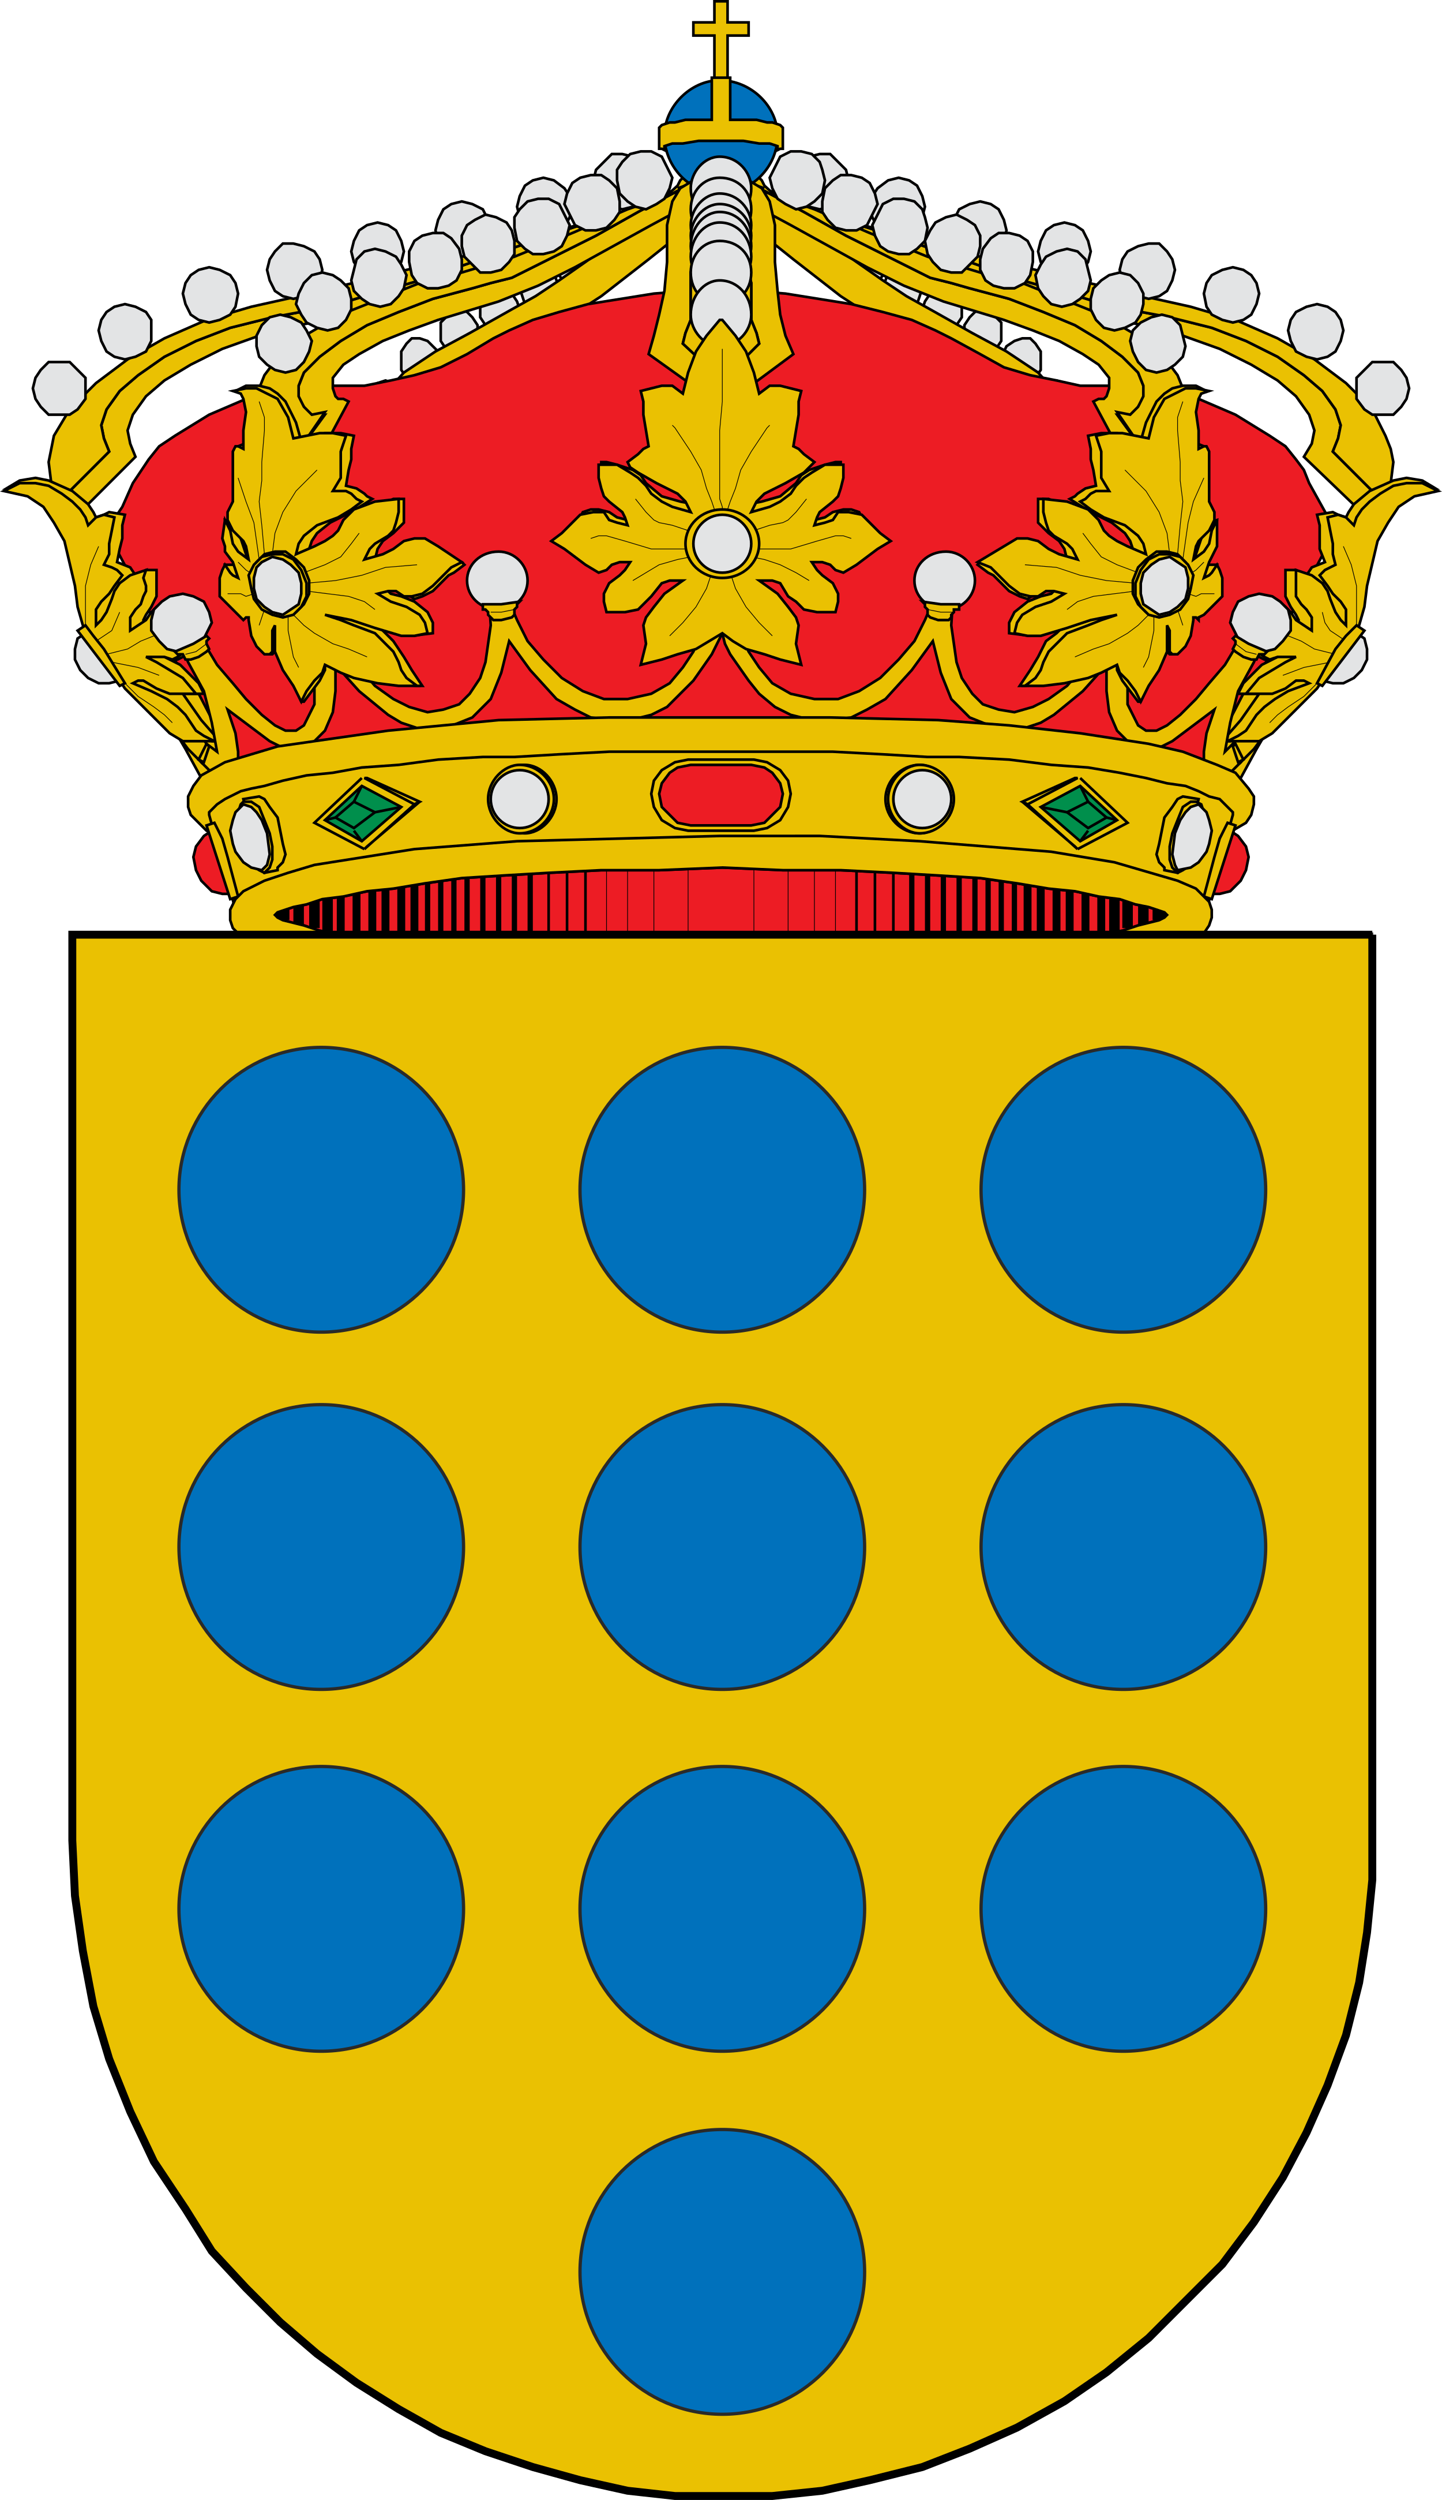 <?xml version="1.0" encoding="UTF-8" standalone="no"?>
<svg
   xmlns:dc="http://purl.org/dc/elements/1.1/"
   xmlns:cc="http://creativecommons.org/ns#"
   xmlns:rdf="http://www.w3.org/1999/02/22-rdf-syntax-ns#"
   xmlns:svg="http://www.w3.org/2000/svg"
   xmlns="http://www.w3.org/2000/svg"
   xmlns:sodipodi="http://sodipodi.sourceforge.net/DTD/sodipodi-0.dtd"
   xmlns:inkscape="http://www.inkscape.org/namespaces/inkscape"
   inkscape:version="1.0 (4035a4fb49, 2020-05-01)"
   sodipodi:docname="Orellana_la_Vieja.svg"
   id="svg40414"
   version="1.1"
   viewBox="0 0 155.793 269.953"
   style="clip-rule:evenodd;fill-rule:evenodd;image-rendering:optimizeQuality;shape-rendering:geometricPrecision;text-rendering:geometricPrecision"
   height="269.953mm"
   width="155.793mm"
   xml:space="preserve"><sodipodi:namedview
   inkscape:current-layer="svg40414"
   inkscape:window-maximized="1"
   inkscape:window-y="0"
   inkscape:window-x="0"
   inkscape:cy="509.87962"
   inkscape:cx="294.41196"
   inkscape:zoom="0.49085999"
   showgrid="false"
   id="namedview40416"
   inkscape:window-height="691"
   inkscape:window-width="1366"
   inkscape:pageshadow="2"
   inkscape:pageopacity="0"
   guidetolerance="10"
   gridtolerance="10"
   objecttolerance="10"
   borderopacity="1"
   bordercolor="#666666"
   pagecolor="#ffffff" />
 <defs
   id="defs40147">
  <style
   id="style40145"
   type="text/css">
   <![CDATA[
    .str7 {stroke:#2A2A29;stroke-width:0.2}
    .str8 {stroke:#2A2A29;stroke-width:0.353}
    .str2 {stroke:black;stroke-width:0.076}
    .str1 {stroke:black;stroke-width:0.284}
    .str0 {stroke:#010101;stroke-width:0.284}
    .str3 {stroke:black;stroke-width:0.569}
    .str4 {stroke:black;stroke-width:0.853}
    .str5 {stroke:black;stroke-width:1.137}
    .str6 {stroke:black;stroke-width:1.421}
    .fil5 {fill:none}
    .fil4 {fill:#0071BC}
    .fil7 {fill:#008F4C}
    .fil1 {fill:#E3E4E5}
    .fil2 {fill:#EAC102}
    .fil8 {fill:#ED1C24}
    .fil6 {fill:#E3E4E5;fill-rule:nonzero}
    .fil0 {fill:#EAC102;fill-rule:nonzero}
    .fil3 {fill:#ED1C24;fill-rule:nonzero}
   ]]>
  </style>
 </defs>
 <g
   transform="translate(-27.104,-13.594)"
   id="Capa_x0020_1">
  <g
   id="_190798608">
   <g
   id="g40396">
    <polygon
   points="34.917,69.746 41.741,62.922 41.172,61.501 40.888,60.079 41.456,58.373 42.878,56.383 44.868,54.677 47.711,52.971 51.123,51.266 55.103,49.844 59.368,48.707 63.917,47.854 69.319,46.717 75.005,45.011 80.976,43.021 86.946,41.03 92.632,39.04 97.75,37.619 100.025,37.334 102.299,37.05 104.005,37.05 105.427,37.334 102.868,33.354 101.73,33.354 100.309,33.923 97.181,35.344 93.77,36.766 90.642,37.619 85.525,39.325 78.986,41.599 72.446,43.873 66.476,45.579 63.633,46.432 61.074,47.001 56.525,47.854 51.976,48.991 48.28,50.413 44.868,52.118 42.025,54.109 40.035,55.815 38.613,57.805 38.329,58.658 38.045,59.511 38.329,60.932 38.898,62.354 33.211,68.04 34.064,68.893 "
   class="fil0 str0"
   id="_180957376" />
    <polygon
   points="38.329,60.932 38.045,59.511 38.329,58.658 38.613,57.805 40.035,55.815 42.025,54.109 44.868,52.118 48.28,50.413 51.976,48.991 56.525,47.854 61.074,47.001 63.633,46.432 66.476,45.579 72.446,43.873 78.986,41.599 85.525,39.325 90.642,37.619 82.682,39.609 74.437,41.883 66.476,43.873 62.78,44.726 59.368,45.579 54.251,46.717 49.417,48.138 44.868,50.128 40.888,52.403 37.476,54.962 34.633,57.805 32.927,60.648 32.643,62.069 32.358,63.491 32.643,65.766 32.927,66.903 33.211,68.04 38.898,62.354 "
   class="fil0 str0"
   id="_180957304" />
    <polygon
   points="96.329,35.344 95.476,35.913 94.338,36.197 93.201,35.913 92.348,35.344 91.495,34.207 91.211,33.07 91.495,31.932 92.348,31.079 93.201,30.227 94.338,30.227 95.476,30.511 96.329,31.079 96.897,31.932 97.181,33.07 96.897,34.207 "
   class="fil1 str1"
   id="_180957232" />
    <polygon
   points="88.084,38.187 86.946,38.756 85.809,38.756 84.672,38.756 83.819,37.903 83.25,37.05 82.966,35.913 83.25,34.776 83.819,33.638 84.672,33.07 85.809,32.785 86.946,33.07 88.084,33.923 88.652,34.776 88.936,35.913 88.652,37.05 "
   class="fil1 str1"
   id="_180957160" />
    <polygon
   points="79.27,40.462 78.133,41.03 76.995,41.315 75.858,41.03 75.005,40.462 74.437,39.609 74.152,38.472 74.437,37.334 75.005,36.197 75.858,35.629 76.995,35.344 78.133,35.629 79.27,36.197 79.838,37.334 80.123,38.472 79.838,39.609 "
   class="fil1 str1"
   id="_180957088" />
    <polygon
   points="69.888,42.736 69.035,43.589 67.897,43.589 66.76,43.305 65.907,42.736 65.339,41.883 65.054,40.746 65.339,39.609 65.907,38.472 66.76,37.903 67.897,37.619 69.035,37.903 69.888,38.472 70.456,39.609 70.74,40.746 70.456,41.883 "
   class="fil1 str1"
   id="_180957016" />
    <polygon
   points="61.074,45.011 59.937,45.579 58.799,45.864 57.662,45.579 56.809,45.011 56.241,43.873 55.956,42.736 56.241,41.599 56.809,40.746 57.662,39.893 58.799,39.893 59.937,40.178 61.074,40.746 61.643,41.599 61.927,42.736 61.643,43.873 "
   class="fil1 str1"
   id="_180956944" />
    <polygon
   points="51.976,47.57 50.839,48.138 49.702,48.422 48.564,48.138 47.711,47.57 47.143,46.432 46.858,45.295 47.143,44.158 47.711,43.305 48.564,42.736 49.702,42.452 50.839,42.736 51.976,43.305 52.545,44.158 52.829,45.295 52.545,46.717 "
   class="fil1 str1"
   id="_180956872" />
    <polygon
   points="42.878,51.55 41.741,52.118 40.603,52.403 39.466,52.118 38.613,51.55 38.045,50.413 37.76,49.275 38.045,48.138 38.613,47.285 39.466,46.717 40.603,46.432 41.741,46.717 42.878,47.285 43.447,48.138 43.447,49.275 43.447,50.413 "
   class="fil1 str1"
   id="_180956800" />
    <polygon
   points="35.486,57.805 34.633,58.373 33.496,58.373 32.358,58.373 31.506,57.52 30.937,56.667 30.653,55.53 30.937,54.393 31.506,53.54 32.358,52.687 33.496,52.687 34.633,52.687 35.486,53.54 36.339,54.393 36.339,55.53 36.339,56.667 "
   class="fil1 str1"
   id="_180956728" />
    <polygon
   points="175.083,69.746 167.975,62.922 168.828,61.501 169.112,60.079 168.544,58.373 167.122,56.383 165.132,54.677 162.289,52.971 158.877,51.266 154.897,49.844 150.632,48.707 146.083,47.854 140.681,46.717 134.995,45.011 129.024,43.021 123.054,41.03 117.368,39.04 112.25,37.619 109.976,37.334 107.701,37.05 105.995,37.05 104.574,37.334 107.132,33.354 108.27,33.354 109.691,33.923 112.819,35.344 116.23,36.766 119.073,37.619 124.475,39.325 131.015,41.599 137.554,43.873 143.524,45.579 146.367,46.432 148.926,47.001 153.475,47.854 158.024,48.991 161.72,50.413 165.132,52.118 167.975,54.109 169.965,55.815 171.387,57.805 171.671,58.658 171.955,59.511 171.671,60.932 171.102,62.354 176.789,68.04 175.936,68.893 "
   class="fil0 str0"
   id="_180956656" />
    <polygon
   points="171.671,60.932 171.955,59.511 171.671,58.658 171.387,57.805 169.965,55.815 167.975,54.109 165.132,52.118 161.72,50.413 158.024,48.991 153.475,47.854 148.926,47.001 146.367,46.432 143.524,45.579 137.554,43.873 131.015,41.599 124.475,39.325 119.073,37.619 127.319,39.609 135.564,41.883 143.524,43.873 147.22,44.726 150.632,45.579 155.75,46.717 160.583,48.138 165.132,50.128 169.112,52.403 172.524,54.962 175.367,57.805 176.789,60.648 177.357,62.069 177.642,63.491 177.357,65.766 177.073,66.903 176.789,68.04 171.102,62.354 "
   class="fil0 str0"
   id="_180956584" />
    <polygon
   points="113.671,35.344 114.524,35.913 115.662,36.197 116.799,35.913 117.652,35.344 118.505,34.207 118.789,33.07 118.505,31.932 117.652,31.079 116.799,30.227 115.662,30.227 114.524,30.511 113.671,31.079 113.103,31.932 112.819,33.07 113.103,34.207 "
   class="fil1 str1"
   id="_180956512" />
    <polygon
   points="121.917,38.187 123.054,38.756 124.191,38.756 125.328,38.756 126.181,37.903 126.75,37.05 127.034,35.913 126.75,34.776 126.181,33.638 125.328,33.07 124.191,32.785 123.054,33.07 121.917,33.923 121.348,34.776 121.064,35.913 121.348,37.05 "
   class="fil1 str1"
   id="_180956440" />
    <polygon
   points="130.73,40.462 131.867,41.03 133.005,41.315 134.142,41.03 134.995,40.462 135.564,39.609 135.848,38.472 135.564,37.334 134.995,36.197 134.142,35.629 133.005,35.344 131.867,35.629 130.73,36.197 130.162,37.334 129.877,38.472 130.162,39.609 "
   class="fil1 str1"
   id="_180956368" />
    <polygon
   points="140.113,42.736 140.965,43.589 142.103,43.589 143.24,43.305 144.093,42.736 144.661,41.883 144.946,40.746 144.661,39.609 144.093,38.472 143.24,37.903 142.103,37.619 140.965,37.903 140.113,38.472 139.544,39.609 139.26,40.746 139.544,41.883 "
   class="fil1 str1"
   id="_180956296" />
    <polygon
   points="148.926,45.011 150.063,45.579 151.201,45.864 152.338,45.579 153.191,45.011 153.759,43.873 154.044,42.736 153.759,41.599 153.191,40.746 152.338,39.893 151.201,39.893 150.063,40.178 148.926,40.746 148.358,41.599 148.073,42.736 148.358,43.873 "
   class="fil1 str1"
   id="_180956224" />
    <polygon
   points="158.024,47.57 159.161,48.138 160.299,48.422 161.436,48.138 162.289,47.57 162.857,46.432 163.142,45.295 162.857,44.158 162.289,43.305 161.436,42.736 160.299,42.452 159.161,42.736 158.024,43.305 157.455,44.158 157.171,45.295 157.455,46.717 "
   class="fil1 str1"
   id="_180956152" />
    <polygon
   points="167.122,51.55 168.259,52.118 169.397,52.403 170.534,52.118 171.387,51.55 171.955,50.413 172.24,49.275 171.955,48.138 171.387,47.285 170.534,46.717 169.397,46.432 168.259,46.717 167.122,47.285 166.553,48.138 166.269,49.275 166.553,50.413 "
   class="fil1 str1"
   id="_180956080" />
    <polygon
   points="174.514,57.805 175.367,58.373 176.504,58.373 177.642,58.373 178.495,57.52 179.063,56.667 179.347,55.53 179.063,54.393 178.495,53.54 177.642,52.687 176.504,52.687 175.367,52.687 174.514,53.54 173.661,54.393 173.661,55.53 173.661,56.667 "
   class="fil1 str1"
   id="_180956008" />
    <polygon
   points="96.329,34.776 95.76,35.629 95.476,36.481 95.76,37.619 96.329,38.472 96.897,39.04 97.75,39.04 98.603,39.04 99.172,38.472 99.74,37.619 99.74,36.766 99.74,35.629 99.172,34.776 98.603,34.491 97.75,34.207 96.897,34.207 "
   class="fil1 str1"
   id="_180955936" />
    <polygon
   points="92.348,37.903 91.779,38.472 91.779,39.609 91.779,40.462 92.348,41.315 92.917,41.883 93.77,42.168 94.623,41.883 95.191,41.315 95.76,40.462 95.76,39.609 95.76,38.756 95.191,37.903 94.623,37.334 93.77,37.05 92.917,37.334 "
   class="fil1 str1"
   id="_180955864" />
    <polygon
   points="88.084,40.746 87.515,41.315 87.515,42.452 87.515,43.305 88.084,44.158 88.652,44.726 89.505,45.011 90.358,44.726 90.927,44.158 91.495,43.305 91.495,42.452 91.495,41.599 90.927,40.746 90.358,40.178 89.505,39.893 88.652,40.178 "
   class="fil1 str1"
   id="_180955792" />
    <polygon
   points="83.819,43.021 83.534,43.589 83.25,44.726 83.534,45.579 83.819,46.432 84.388,47.001 85.24,47.285 86.093,47.001 86.946,46.432 87.231,45.579 87.515,44.726 87.231,43.873 86.946,43.021 86.093,42.452 85.24,42.168 84.672,42.452 "
   class="fil1 str1"
   id="_180955720" />
    <polygon
   points="79.554,45.295 78.986,46.148 78.986,47.001 78.986,47.854 79.554,48.707 80.123,49.275 80.976,49.56 81.829,49.275 82.397,48.707 82.966,48.138 83.25,47.001 82.966,46.148 82.397,45.295 81.829,44.726 80.976,44.442 80.123,44.726 "
   class="fil1 str1"
   id="_180955648" />
    <polygon
   points="75.29,47.854 74.721,48.422 74.721,49.56 74.721,50.413 75.29,51.266 75.858,51.834 76.711,52.118 77.564,51.834 78.133,51.266 78.701,50.413 78.701,49.56 78.701,48.707 78.133,47.854 77.564,47.285 76.711,47.001 75.858,47.285 "
   class="fil1 str1"
   id="_180955576" />
    <polygon
   points="71.025,50.697 70.456,51.55 70.456,52.403 70.456,53.54 71.025,54.393 71.593,54.962 72.446,54.962 73.299,54.962 73.868,54.393 74.437,53.54 74.721,52.687 74.437,51.55 73.868,50.981 73.299,50.413 72.446,50.128 71.593,50.128 "
   class="fil1 str1"
   id="_180955504" />
    <polygon
   points="67.329,55.53 66.76,56.099 66.76,57.236 66.76,58.089 67.329,58.942 67.897,59.511 68.75,59.795 69.603,59.511 70.172,58.942 70.74,58.089 70.74,57.236 70.74,56.383 70.172,55.53 69.603,54.962 68.75,54.677 67.897,54.962 "
   class="fil1 str1"
   id="_180955432" />
    <polygon
   points="100.593,33.07 100.309,33.638 96.897,36.766 93.485,39.609 90.358,41.883 87.515,43.873 84.956,45.579 82.397,47.001 77.848,49.56 74.152,51.55 70.74,53.824 68.182,56.667 67.044,58.373 65.907,60.648 66.476,62.069 67.044,63.775 67.044,67.471 67.044,71.736 67.613,74.295 68.182,76.854 70.456,77.422 70.456,73.158 70.456,69.177 71.309,65.766 72.162,64.344 73.299,62.922 74.437,59.511 76.427,56.667 79.554,54.109 82.966,51.55 87.231,48.707 92.064,45.579 97.181,41.599 100.025,39.325 102.868,36.766 102.868,32.217 101.162,32.501 "
   class="fil2 str1"
   id="_180955360" />
    <polygon
   points="113.671,34.776 114.24,35.629 114.524,36.481 114.24,37.619 113.671,38.472 113.103,39.04 112.25,39.04 111.397,39.04 110.828,38.472 110.26,37.619 110.26,36.766 110.26,35.629 110.828,34.776 111.397,34.491 112.25,34.207 113.103,34.207 "
   class="fil1 str1"
   id="_180955288" />
    <polygon
   points="117.652,37.903 118.221,38.472 118.221,39.609 118.221,40.462 117.652,41.315 117.083,41.883 116.23,42.168 115.377,41.883 114.809,41.315 114.24,40.462 114.24,39.609 114.24,38.756 114.809,37.903 115.377,37.334 116.23,37.05 117.083,37.334 "
   class="fil1 str1"
   id="_180955216" />
    <polygon
   points="121.917,40.746 122.485,41.315 122.485,42.452 122.485,43.305 121.917,44.158 121.348,44.726 120.495,45.011 119.642,44.726 119.073,44.158 118.505,43.305 118.221,42.452 118.505,41.599 119.073,40.746 119.642,40.178 120.495,39.893 121.348,40.178 "
   class="fil1 str1"
   id="_180955144" />
    <polygon
   points="126.181,43.021 126.466,43.589 126.75,44.726 126.466,45.579 126.181,46.432 125.613,47.001 124.76,47.285 123.907,47.001 123.054,46.432 122.769,45.579 122.485,44.726 122.769,43.873 123.054,43.021 123.907,42.452 124.76,42.168 125.328,42.452 "
   class="fil1 str1"
   id="_180955072" />
    <polygon
   points="130.446,45.295 131.015,46.148 131.015,47.001 131.015,47.854 130.446,48.707 129.877,49.275 129.024,49.56 128.171,49.275 127.603,48.707 127.034,48.138 126.75,47.001 127.034,46.148 127.603,45.295 128.171,44.726 129.024,44.442 129.877,44.726 "
   class="fil1 str1"
   id="_180955000" />
    <polygon
   points="134.711,47.854 135.279,48.422 135.279,49.56 135.279,50.413 134.711,51.266 134.142,51.834 133.289,52.118 132.436,51.834 131.867,51.266 131.299,50.413 131.299,49.56 131.299,48.707 131.867,47.854 132.436,47.285 133.289,47.001 134.142,47.285 "
   class="fil1 str1"
   id="_180954928" />
    <polygon
   points="138.975,50.697 139.544,51.55 139.544,52.403 139.544,53.54 138.975,54.393 138.407,54.962 137.554,54.962 136.701,54.962 136.132,54.393 135.564,53.54 135.279,52.687 135.564,51.55 135.848,50.981 136.701,50.413 137.554,50.128 138.407,50.128 "
   class="fil1 str1"
   id="_180954856" />
    <polygon
   points="142.671,55.53 143.24,56.099 143.24,57.236 143.24,58.089 142.671,58.942 142.103,59.511 141.25,59.795 140.397,59.511 139.828,58.942 139.26,58.089 139.26,57.236 139.26,56.383 139.828,55.53 140.397,54.962 141.25,54.677 142.103,54.962 "
   class="fil1 str1"
   id="_180954784" />
    <polygon
   points="109.407,33.07 109.691,33.638 113.103,36.766 116.515,39.609 119.642,41.883 122.485,43.873 125.044,45.579 127.603,47.001 132.152,49.56 135.848,51.55 139.26,53.824 141.818,56.667 142.956,58.373 144.093,60.648 143.524,62.069 142.956,63.775 142.956,67.471 142.671,71.736 142.387,74.295 141.818,76.854 139.544,77.422 139.544,73.158 139.544,69.177 138.691,65.766 137.838,64.344 136.701,62.922 135.564,59.511 133.573,56.667 130.446,54.109 127.034,51.55 122.769,48.707 117.936,45.579 112.819,41.599 109.976,39.325 107.132,36.766 107.132,32.217 108.838,32.501 "
   class="fil2 str1"
   id="_180954712" />
    <polygon
   points="111.966,45.295 119.073,46.432 122.485,47.285 125.613,48.138 128.171,49.275 129.877,50.128 133.005,51.834 135.564,53.256 138.407,54.109 141.25,54.677 143.809,55.246 145.799,55.246 148.073,55.246 150.063,55.246 153.191,55.53 156.602,56.667 160.583,58.373 164.279,60.648 165.985,61.785 167.122,63.207 167.975,64.344 168.544,65.766 169.965,68.324 171.387,70.883 153.191,105.285 56.809,105.285 38.613,70.883 40.319,68.324 41.456,65.766 43.162,63.207 44.3,61.785 46.005,60.648 49.702,58.373 53.682,56.667 57.094,55.53 59.937,55.246 62.211,55.246 64.486,55.246 66.476,55.246 69.319,54.677 71.878,54.109 74.721,53.256 77.564,51.834 80.407,50.128 82.113,49.275 84.672,48.138 87.515,47.285 90.642,46.432 97.75,45.295 104.858,44.726 108.27,45.011 "
   class="fil3 str1"
   id="_180954640" />
    <path
   d="m 111.113,28.236 c 0,3.412 -2.843,6.255 -6.255,6.255 -3.127,0 -5.971,-2.843 -5.971,-6.255 0,-3.127 2.843,-5.971 5.971,-5.971 3.412,0 6.255,2.843 6.255,5.971 z"
   class="fil4 str1"
   id="_180954568" />
    <polygon
   points="102.015,16.011 102.015,17.433 104.289,17.433 104.289,22.55 105.711,22.55 105.711,17.433 107.985,17.433 107.985,16.011 105.711,16.011 105.711,13.736 104.289,13.736 104.289,16.011 "
   class="fil2 str1"
   id="_180954496" />
    <polygon
   points="102.299,26.53 101.162,26.53 100.025,26.815 99.456,26.815 98.603,27.099 98.319,27.384 98.319,27.384 98.319,29.658 98.319,29.658 98.319,29.658 98.603,29.658 99.172,29.942 98.887,29.658 98.887,29.374 99.74,29.089 100.878,29.089 102.583,28.805 105.142,28.805 107.417,28.805 109.123,29.089 110.26,29.089 111.113,29.374 111.113,29.658 110.828,29.942 111.397,29.658 111.681,29.658 111.681,29.658 111.681,29.658 111.681,27.384 111.681,27.384 111.681,27.384 111.397,27.099 110.544,26.815 109.976,26.815 108.838,26.53 107.701,26.53 105.995,26.53 105.995,21.982 104.005,21.982 104.005,26.53 "
   class="fil2 str1"
   id="_180954424" />
    <polygon
   points="153.191,62.638 152.622,63.491 151.769,64.06 151.201,64.344 150.348,64.628 149.495,64.912 145.23,56.952 145.799,56.667 146.367,56.667 146.652,56.383 146.936,55.53 146.936,54.393 145.799,52.971 144.093,51.834 141.534,50.413 138.691,49.275 135.564,48.138 129.024,46.148 124.76,44.442 120.779,42.452 112.534,37.903 108.838,35.913 105.427,34.491 102.583,33.638 101.446,33.638 100.309,33.923 102.015,33.354 104.005,33.07 106.564,33.354 109.407,34.207 109.691,34.207 113.956,36.481 118.505,39.04 123.054,41.315 127.603,43.589 129.877,44.158 131.867,44.726 136.132,45.864 139.828,47.285 143.24,48.707 146.083,50.413 148.358,52.118 150.063,53.824 150.632,55.246 150.632,56.099 150.632,56.667 150.063,57.52 150.063,58.089 149.495,58.373 148.926,58.373 147.789,58.373 150.916,62.638 152.622,61.785 154.044,60.364 154.328,59.795 153.759,61.785 "
   class="fil0 str0"
   id="_180954352" />
    <polygon
   points="152.622,61.785 150.916,62.638 147.789,58.089 149.21,58.373 150.063,57.52 150.632,56.383 150.632,55.246 150.063,53.824 148.358,52.118 146.083,50.413 143.24,48.707 139.828,47.285 136.132,45.864 131.867,44.726 129.877,44.158 127.603,43.589 123.054,41.315 118.505,39.04 113.956,36.481 109.691,34.207 109.407,34.207 115.093,36.197 121.064,38.756 127.319,41.315 133.005,43.021 137.554,44.158 141.818,45.864 146.083,47.57 149.495,49.56 152.622,51.834 153.475,52.971 154.328,54.109 154.897,55.53 155.181,56.952 154.897,58.373 154.328,59.795 154.044,60.364 "
   class="fil0 str0"
   id="_180954280" />
    <polygon
   points="111.113,35.06 111.966,35.629 113.103,36.197 114.24,35.913 115.093,35.344 115.946,34.491 116.23,33.07 115.946,31.932 115.662,31.079 114.809,30.227 113.671,29.942 112.534,29.942 111.397,30.511 110.828,31.648 110.26,32.785 110.544,33.923 "
   class="fil1 str1"
   id="_180954208" />
    <polygon
   points="139.828,45.579 140.681,46.432 141.818,46.717 142.956,46.432 143.809,45.864 144.661,45.011 144.946,43.873 144.661,42.736 144.377,41.599 143.524,40.746 142.387,40.462 141.25,40.746 140.113,41.315 139.544,42.168 138.975,43.305 139.26,44.726 "
   class="fil1 str1"
   id="_180954136" />
    <polygon
   points="145.514,48.138 146.367,48.991 147.505,49.275 148.642,48.991 149.779,48.422 150.348,47.57 150.632,46.432 150.632,45.295 150.063,44.158 149.21,43.305 148.073,43.021 146.936,43.305 146.083,43.873 145.23,44.726 144.946,45.864 144.946,47.001 "
   class="fil1 str1"
   id="_180954064" />
    <polygon
   points="150.063,52.687 150.916,53.54 152.053,53.824 153.191,53.54 154.044,52.971 154.897,52.118 155.181,50.981 154.897,49.844 154.612,48.707 153.759,47.854 152.622,47.57 151.485,47.854 150.348,48.422 149.495,49.275 149.21,50.413 149.495,51.55 "
   class="fil1 str1"
   id="_180953992" />
    <polygon
   points="116.515,37.334 117.368,38.187 118.505,38.472 119.642,38.472 120.779,37.903 121.348,36.766 121.917,35.629 121.632,34.491 121.064,33.354 120.211,32.785 119.073,32.501 117.936,32.501 117.083,33.07 116.23,33.923 115.946,35.344 115.946,36.481 "
   class="fil1 str1"
   id="_180953920" />
    <polygon
   points="122.201,40.178 123.054,40.746 124.191,41.03 125.328,41.03 126.181,40.462 127.034,39.609 127.319,38.187 127.034,37.05 126.75,36.197 125.897,35.344 124.76,35.06 123.622,35.06 122.485,35.629 121.917,36.766 121.348,37.903 121.632,39.04 "
   class="fil1 str1"
   id="_180953848" />
    <polygon
   points="127.887,41.883 128.74,42.736 129.877,43.021 131.015,43.021 131.867,42.168 132.72,41.315 133.005,40.178 133.005,39.04 132.436,37.903 131.583,37.334 130.446,36.766 129.309,37.05 128.171,37.619 127.603,38.472 127.034,39.609 127.319,41.03 "
   class="fil1 str1"
   id="_180953776" />
    <polygon
   points="133.573,43.873 134.426,44.442 135.564,44.726 136.701,44.726 137.838,44.158 138.407,43.305 138.691,41.883 138.691,40.746 138.122,39.609 137.269,39.04 136.132,38.756 134.995,38.756 134.142,39.325 133.289,40.462 133.005,41.599 133.005,42.736 "
   class="fil1 str1"
   id="_180953704" />
    <polygon
   points="56.809,62.638 57.378,63.491 58.231,64.06 58.799,64.344 59.652,64.628 60.505,64.912 64.77,56.952 64.201,56.667 63.633,56.667 63.348,56.383 63.064,55.53 63.064,54.393 64.201,52.971 65.907,51.834 68.466,50.413 71.309,49.275 74.437,48.138 80.976,46.148 85.24,44.442 89.221,42.452 97.466,37.903 101.162,35.913 104.574,34.491 107.417,33.638 108.554,33.638 109.691,33.923 107.985,33.354 105.995,33.07 103.436,33.354 100.593,34.207 100.309,34.207 96.044,36.481 91.495,39.04 86.946,41.315 82.397,43.589 80.123,44.158 78.133,44.726 73.868,45.864 70.172,47.285 66.76,48.707 63.917,50.413 61.643,52.118 59.937,53.824 59.368,55.246 59.368,56.667 59.937,57.52 59.937,58.089 60.505,58.373 61.074,58.373 62.211,58.373 59.084,62.638 57.094,61.785 55.956,60.364 55.672,59.795 56.241,61.785 "
   class="fil0 str0"
   id="_180953632" />
    <polygon
   points="57.094,61.785 59.084,62.638 62.211,58.089 60.79,58.373 59.937,57.52 59.368,56.383 59.368,55.246 59.937,53.824 61.643,52.118 63.917,50.413 66.76,48.707 70.172,47.285 73.868,45.864 78.133,44.726 80.123,44.158 82.397,43.589 86.946,41.315 91.495,39.04 96.044,36.481 100.309,34.207 100.593,34.207 94.907,36.197 88.936,38.756 82.682,41.315 76.995,43.021 72.446,44.158 68.182,45.864 63.917,47.57 60.505,49.56 57.378,51.834 56.525,52.971 55.672,54.109 55.103,55.53 54.819,56.952 55.103,58.373 55.672,59.795 55.956,60.364 "
   class="fil0 str0"
   id="_180953560" />
    <polygon
   points="98.887,35.06 98.034,35.629 96.897,36.197 95.76,35.913 94.907,35.344 94.054,34.491 93.77,33.07 93.77,31.932 94.338,31.079 95.191,30.227 96.329,29.942 97.466,29.942 98.603,30.511 99.172,31.648 99.74,32.785 99.456,33.923 "
   class="fil1 str1"
   id="_180953488" />
    <polygon
   points="70.172,45.579 69.319,46.432 68.182,46.717 67.044,46.432 66.192,45.864 65.339,45.011 65.054,43.873 65.339,42.736 65.623,41.599 66.476,40.746 67.613,40.462 68.75,40.746 69.888,41.315 70.456,42.168 71.025,43.305 70.74,44.726 "
   class="fil1 str1"
   id="_180953416" />
    <polygon
   points="64.486,48.138 63.633,48.991 62.495,49.275 61.358,48.991 60.221,48.422 59.652,47.57 59.084,46.432 59.368,45.295 59.937,44.158 60.79,43.305 61.927,43.021 63.064,43.305 63.917,43.873 64.77,44.726 65.054,45.864 65.054,47.001 "
   class="fil1 str1"
   id="_180953344" />
    <polygon
   points="59.937,52.687 59.084,53.54 57.947,53.824 56.809,53.54 55.956,52.971 55.103,52.118 54.819,50.981 54.819,49.844 55.388,48.707 56.241,47.854 57.378,47.57 58.515,47.854 59.652,48.422 60.221,49.275 60.79,50.413 60.505,51.55 "
   class="fil1 str1"
   id="_180953272" />
    <polygon
   points="93.485,37.334 92.632,38.187 91.495,38.472 90.358,38.472 89.221,37.903 88.652,36.766 88.084,35.629 88.368,34.491 88.936,33.354 89.789,32.785 90.927,32.501 92.064,32.501 92.917,33.07 93.77,33.923 94.054,35.344 94.054,36.481 "
   class="fil1 str1"
   id="_180953200" />
    <polygon
   points="87.799,40.178 86.946,40.746 85.809,41.03 84.672,41.03 83.819,40.462 82.966,39.609 82.682,38.187 82.682,37.05 83.25,36.197 84.103,35.344 85.24,35.06 86.378,35.06 87.515,35.629 88.084,36.766 88.652,37.903 88.368,39.04 "
   class="fil1 str1"
   id="_180953128" />
    <polygon
   points="82.113,41.883 81.26,42.736 80.123,43.021 78.986,43.021 78.133,42.168 77.28,41.315 76.995,40.178 76.995,39.04 77.564,37.903 78.417,37.334 79.554,36.766 80.691,37.05 81.829,37.619 82.397,38.472 82.682,39.609 82.682,41.03 "
   class="fil1 str1"
   id="_180953056" />
    <polygon
   points="76.427,43.873 75.574,44.442 74.437,44.726 73.299,44.726 72.162,44.158 71.593,43.305 71.309,41.883 71.309,40.746 71.878,39.609 72.731,39.04 73.868,38.756 75.005,38.756 75.858,39.325 76.711,40.462 76.995,41.599 76.995,42.736 "
   class="fil1 str1"
   id="_180952984" />
    <polygon
   points="99.74,35.344 99.172,37.903 99.172,40.746 99.172,41.315 99.172,41.883 98.887,45.011 98.319,47.57 97.75,49.844 97.181,51.834 105.142,57.52 112.819,51.834 111.966,49.844 111.397,47.57 111.113,45.011 110.828,41.883 110.828,41.315 110.828,40.746 110.828,37.903 110.26,35.344 109.407,33.923 107.985,33.07 107.985,35.06 107.985,35.629 107.985,35.913 107.985,37.05 107.985,38.472 107.985,39.893 107.985,41.599 107.985,43.021 108.27,44.158 108.27,44.442 108.27,48.138 108.838,49.56 109.123,50.697 105.142,54.677 100.878,50.697 101.162,49.56 101.73,48.138 101.73,44.442 101.73,44.158 101.73,43.021 102.015,41.599 102.015,39.893 102.015,38.472 102.015,37.05 102.015,35.913 102.015,35.629 102.015,35.06 102.015,33.07 100.593,33.923 "
   class="fil0 str1"
   id="_180952912" />
    <polygon
   points="102.015,35.629 102.015,35.913 102.015,37.05 102.015,38.472 102.015,39.893 102.015,41.599 101.73,43.021 101.73,44.158 101.73,44.442 101.73,48.138 101.162,49.56 100.878,50.697 105.142,54.677 109.123,50.697 108.838,49.56 108.27,48.138 108.27,44.442 108.27,44.158 107.985,43.021 107.985,41.599 107.985,39.893 107.985,38.472 107.985,37.05 107.985,35.913 107.985,35.629 107.985,35.06 107.985,33.07 106.564,32.501 105.142,32.217 105.142,32.217 103.436,32.501 102.015,33.07 102.015,35.06 "
   class="fil0 str1"
   id="_186785208" />
    <path
   d="m 108.27,33.923 c 0,1.99 -1.422,3.696 -3.412,3.696 -1.706,0 -3.127,-1.706 -3.127,-3.696 0,-1.706 1.422,-3.412 3.127,-3.412 1.99,0 3.412,1.706 3.412,3.412 z"
   class="fil1 str1"
   id="_186785136" />
    <path
   d="m 108.27,36.197 c 0,1.99 -1.422,3.412 -3.412,3.412 -1.706,0 -3.127,-1.421 -3.127,-3.412 0,-1.99 1.422,-3.412 3.127,-3.412 1.99,0 3.412,1.421 3.412,3.412 z"
   class="fil1 str1"
   id="_186785064" />
    <path
   d="m 108.27,37.903 c 0,1.99 -1.422,3.696 -3.412,3.696 -1.706,0 -3.127,-1.706 -3.127,-3.696 0,-1.706 1.422,-3.412 3.127,-3.412 1.99,0 3.412,1.706 3.412,3.412 z"
   class="fil1 str1"
   id="_186784992" />
    <path
   d="m 108.27,39.04 c 0,1.99 -1.422,3.696 -3.412,3.696 -1.706,0 -3.127,-1.706 -3.127,-3.696 0,-1.706 1.422,-3.412 3.127,-3.412 1.99,0 3.412,1.706 3.412,3.412 z"
   class="fil1 str1"
   id="_186784920" />
    <path
   d="m 108.27,40.178 c 0,1.706 -1.422,3.412 -3.412,3.412 -1.706,0 -3.127,-1.706 -3.127,-3.412 0,-1.99 1.422,-3.696 3.127,-3.696 1.99,0 3.412,1.706 3.412,3.696 z"
   class="fil1 str1"
   id="_186784848" />
    <path
   d="m 108.27,41.315 c 0,1.706 -1.422,3.412 -3.412,3.412 -1.706,0 -3.127,-1.706 -3.127,-3.412 0,-1.99 1.422,-3.696 3.127,-3.696 1.99,0 3.412,1.706 3.412,3.696 z"
   class="fil1 str1"
   id="_186784776" />
    <path
   d="m 108.27,43.021 c 0,1.99 -1.422,3.412 -3.412,3.412 -1.706,0 -3.127,-1.422 -3.127,-3.412 0,-1.99 1.422,-3.412 3.127,-3.412 1.99,0 3.412,1.422 3.412,3.412 z"
   class="fil1 str1"
   id="_186784608" />
    <path
   d="m 108.27,47.57 c 0,1.706 -1.422,3.412 -3.412,3.412 -1.706,0 -3.127,-1.706 -3.127,-3.412 0,-1.99 1.422,-3.696 3.127,-3.696 1.99,0 3.412,1.706 3.412,3.696 z"
   class="fil1 str1"
   id="_190797192" />
    <polygon
   points="48.849,97.608 49.986,98.746 50.839,99.599 51.692,100.167 52.545,100.167 52.829,99.883 52.829,99.03 52.829,97.608 52.26,95.618 48.28,87.942 47.711,87.373 46.858,87.657 46.29,87.942 46.005,88.51 45.153,91.069 47.143,94.481 "
   class="fil2 str1"
   id="_190796928" />
    <polygon
   points="48.28,92.206 46.574,89.932 44.868,87.373 43.162,84.246 42.594,83.961 41.741,83.961 41.172,84.246 41.172,84.814 43.731,89.079 45.721,92.206 47.427,94.481 48.849,95.903 49.417,93.912 "
   class="fil2 str1"
   id="_190797096" />
    <polygon
   points="161.152,97.608 160.014,98.746 159.161,99.599 158.308,100.167 157.455,100.167 157.171,99.883 157.171,99.03 157.171,97.608 157.74,95.618 161.72,87.942 162.289,87.373 163.142,87.657 163.71,87.942 163.995,88.51 164.848,91.069 162.857,94.481 "
   class="fil2 str1"
   id="_190796880" />
    <polygon
   points="162.573,94.481 164.279,92.206 166.269,89.079 168.828,84.814 168.828,84.246 168.259,83.961 167.406,83.961 166.838,84.246 165.132,87.373 163.142,89.932 161.72,92.206 160.299,93.912 161.152,95.903 "
   class="fil2 str1"
   id="_190796328" />
    <polygon
   points="30.937,65.197 32.358,65.481 34.917,66.618 36.623,68.04 37.192,68.893 37.476,69.462 38.329,69.177 38.898,68.893 40.603,69.177 40.319,70.314 40.319,71.736 40.035,72.873 39.751,74.295 41.172,74.863 41.741,75.716 42.878,75.148 44.015,75.148 44.015,76.569 44.015,77.991 43.731,78.559 43.447,79.128 42.878,79.981 42.594,80.55 42.878,81.118 44.868,78.844 47.143,78.844 47.711,79.128 48.28,79.697 48.849,80.265 49.702,80.55 48.564,82.255 47.427,84.246 46.29,84.814 44.868,84.53 46.574,85.383 47.711,86.52 48.564,87.373 49.133,88.51 47.711,88.51 46.858,88.51 48.849,91.353 50.839,93.628 49.986,93.628 45.153,91.638 40.888,87.942 36.054,80.834 35.77,70.03 34.349,68.893 32.927,67.756 32.358,67.187 31.221,66.618 29.8,66.334 27.809,66.334 29.231,65.481 "
   class="fil2 str1"
   id="_190796256" />
    <polygon
   points="31.79,68.324 32.927,70.03 34.064,72.02 35.202,76.854 35.486,79.128 36.054,81.118 40.603,87.942 42.309,89.648 44.015,91.353 45.437,92.775 46.858,93.628 47.996,93.628 48.564,93.628 49.133,93.628 50.27,93.628 49.133,93.059 48.28,92.491 47.143,90.785 46.29,89.932 45.153,89.079 43.447,88.226 41.456,87.373 42.025,87.089 42.594,87.089 44.015,87.942 45.437,88.51 46.574,88.51 48.28,88.51 46.858,86.805 45.437,85.952 44.015,85.099 42.878,84.53 44.015,84.53 44.868,84.53 45.721,84.814 46.29,84.53 47.143,83.961 47.711,82.824 47.996,81.687 48.849,80.55 47.711,79.981 46.574,79.412 45.437,78.844 44.015,79.128 43.447,79.697 42.878,80.55 42.025,81.118 41.172,81.687 41.172,80.265 41.741,79.412 42.309,78.844 42.594,77.991 42.878,77.422 42.878,76.854 42.594,76.001 42.878,75.148 41.172,75.716 40.035,76.569 39.466,77.422 39.182,78.275 38.613,79.697 38.045,80.55 37.476,81.118 37.476,79.981 37.476,79.412 38.045,78.559 38.898,77.707 39.466,76.854 40.319,75.716 39.751,75.148 39.182,74.863 38.329,74.579 38.898,73.442 38.898,72.305 39.182,70.883 39.466,69.462 38.329,69.177 37.476,69.462 36.623,70.314 36.339,69.462 35.77,68.609 34.917,67.756 33.78,66.903 32.358,66.05 30.937,65.766 29.231,65.766 27.525,66.618 30.084,67.187 "
   class="fil2 str1"
   id="_190796184" />
    <polyline
   points="37.76,72.589 36.907,74.579 36.339,76.854 36.339,79.128 36.339,81.403 "
   class="fil5 str2"
   id="_190796376" />
    <polyline
   points="40.035,79.697 39.182,81.687 37.476,82.824 "
   class="fil5 str2"
   id="_190796640" />
    <polyline
   points="45.153,81.971 43.731,82.255 42.309,82.824 40.888,83.677 39.751,83.961 38.613,84.246 "
   class="fil5 str2"
   id="_190796424" />
    <polyline
   points="39.182,85.099 42.025,85.667 44.3,86.52 "
   class="fil5 str2"
   id="_190796496" />
    <polyline
   points="40.319,87.089 42.025,88.795 43.731,89.932 44.868,90.785 45.721,91.638 "
   class="fil5 str2"
   id="_190796568" />
    <polygon
   points="38.898,87.373 37.76,87.373 36.623,86.805 35.77,85.952 35.202,84.814 35.202,83.677 35.486,82.54 36.339,81.971 36.339,81.687 40.035,87.089 "
   class="fil6 str1"
   id="_190796664" />
    <polygon
   points="40.035,87.657 40.603,87.373 38.329,83.677 37.192,82.255 36.339,81.118 35.486,81.687 "
   class="fil0 str1"
   id="_190796088" />
    <polygon
   points="179.063,65.197 177.642,65.481 175.083,66.618 173.377,68.04 172.808,68.893 172.524,69.462 171.671,69.177 171.102,68.893 169.397,69.177 169.681,70.314 169.681,71.736 169.681,72.873 170.249,74.295 168.828,74.863 168.259,75.716 167.122,75.148 165.985,75.148 165.985,76.569 165.985,77.991 166.269,78.559 166.553,79.128 167.122,79.981 167.406,80.55 167.122,81.118 165.132,78.844 162.857,78.844 162.289,79.128 161.72,79.697 161.152,80.265 160.299,80.55 161.436,82.255 162.573,84.246 163.71,84.814 165.132,84.53 163.426,85.383 162.289,86.52 161.436,87.373 160.867,88.51 162.289,88.51 163.142,88.51 161.152,91.353 159.161,93.628 160.014,93.628 164.848,91.638 169.112,87.942 173.946,80.834 174.23,70.03 175.651,68.893 177.073,67.756 177.642,67.187 178.779,66.618 180.2,66.334 182.19,66.334 180.769,65.481 "
   class="fil2 str1"
   id="_190796016" />
    <polygon
   points="178.21,68.324 177.073,70.03 175.936,72.02 174.798,76.854 174.514,79.128 173.946,81.118 169.397,87.942 167.691,89.648 165.985,91.353 164.563,92.775 163.142,93.628 162.004,93.628 161.436,93.628 160.867,93.628 159.73,93.628 160.867,93.059 161.72,92.491 162.857,90.785 163.71,89.932 164.848,89.079 166.269,88.226 168.544,87.373 167.975,87.089 167.122,87.089 165.985,87.942 164.563,88.51 163.426,88.51 161.72,88.51 163.142,86.805 164.563,85.952 165.985,85.099 167.122,84.53 165.985,84.53 165.132,84.53 164.279,84.814 163.71,84.53 162.857,83.961 162.289,82.824 162.004,81.687 161.152,80.55 162.289,79.981 163.426,79.412 164.563,78.844 165.985,79.128 166.553,79.697 167.122,80.55 167.975,81.118 168.828,81.687 168.828,80.265 168.259,79.412 167.691,78.844 167.122,77.991 167.122,77.422 167.122,76.854 167.122,76.001 167.122,75.148 168.828,75.716 169.965,76.569 170.534,77.422 170.818,78.275 171.387,79.697 171.955,80.55 172.524,81.118 172.524,79.981 172.524,79.412 171.955,78.559 171.102,77.707 170.534,76.854 169.681,75.716 170.249,75.148 170.818,74.863 171.387,74.579 171.102,73.442 171.102,72.305 170.818,70.883 170.534,69.462 171.671,69.177 172.524,69.462 173.377,70.314 173.661,69.462 174.23,68.609 175.083,67.756 176.22,66.903 177.642,66.05 179.063,65.766 180.769,65.766 182.475,66.618 179.916,67.187 "
   class="fil2 str1"
   id="_190795944" />
    <polyline
   points="172.24,72.589 173.093,74.579 173.661,76.854 173.661,79.128 173.661,81.403 "
   class="fil5 str2"
   id="_190795872" />
    <polyline
   points="169.965,79.697 170.249,80.834 170.818,81.687 172.524,82.824 "
   class="fil5 str2"
   id="_190795824" />
    <polyline
   points="164.848,81.971 166.269,82.255 167.691,82.824 169.112,83.677 170.249,83.961 171.387,84.246 "
   class="fil5 str2"
   id="_190796808" />
    <polyline
   points="170.818,85.099 167.975,85.667 165.701,86.52 "
   class="fil5 str2"
   id="_190796856" />
    <polyline
   points="169.681,87.089 167.975,88.795 166.269,89.932 165.132,90.785 164.279,91.638 "
   class="fil5 str2"
   id="_190808544" />
    <polygon
   points="171.102,87.373 172.24,87.373 173.377,86.805 174.23,85.952 174.798,84.814 174.798,83.677 174.514,82.54 173.661,81.971 173.661,81.687 169.965,87.089 "
   class="fil6 str1"
   id="_190808664" />
    <polygon
   points="169.965,87.657 169.397,87.373 171.387,83.677 172.524,82.255 173.661,81.118 174.514,81.687 "
   class="fil0 str1"
   id="_190808760" />
    <polygon
   points="104.289,76.285 103.721,79.981 102.868,81.971 102.015,83.961 100.878,85.667 99.456,87.373 97.466,88.51 94.907,89.079 92.348,89.079 90.074,88.226 87.799,86.805 85.809,84.814 84.103,82.824 82.966,80.55 82.113,78.559 81.829,76.854 81.544,76.285 80.691,76.001 80.123,76.285 79.838,76.854 80.123,81.118 79.554,85.099 78.986,86.805 77.848,88.51 76.711,89.648 75.005,90.216 73.299,90.501 71.309,89.932 69.603,89.079 67.613,87.657 65.907,85.667 64.201,83.677 61.358,78.844 60.79,77.991 59.937,77.991 59.368,78.275 59.368,78.844 60.221,81.687 60.79,83.961 61.074,86.236 61.074,87.942 61.074,89.648 60.505,90.785 59.937,91.922 59.084,92.491 57.947,92.491 56.809,91.922 55.388,90.785 53.682,89.079 52.26,87.373 50.554,85.383 47.996,81.118 47.427,80.834 46.574,80.834 46.005,81.118 46.005,81.687 47.427,85.099 49.133,88.226 49.986,91.638 50.554,94.765 49.417,93.912 48.849,95.903 49.986,97.04 50.839,97.324 51.692,97.324 52.26,97.04 52.829,96.187 52.829,94.765 52.545,92.775 51.692,90.216 53.966,91.922 56.241,93.628 57.378,94.197 58.799,94.481 59.652,94.481 60.79,93.912 62.211,92.491 63.064,90.501 63.348,88.226 63.348,85.383 65.907,88.226 69.035,90.785 70.456,91.638 72.162,92.206 73.868,92.491 75.29,92.206 78.133,91.069 80.123,89.079 81.26,86.236 82.113,82.824 84.388,85.952 87.231,89.079 89.221,90.216 90.927,91.069 93.201,91.353 95.191,91.353 97.466,90.785 99.172,89.932 100.593,88.51 102.015,87.089 104.005,84.246 104.574,83.109 105.142,81.971 105.427,83.109 105.995,84.246 107.985,87.089 109.123,88.51 110.828,89.932 112.534,90.785 114.809,91.353 116.799,91.353 119.073,91.069 120.779,90.216 122.769,89.079 125.613,85.952 127.887,82.824 128.74,86.236 129.877,89.079 131.867,91.069 134.711,92.206 136.132,92.491 137.838,92.206 139.544,91.638 140.965,90.785 144.093,88.226 146.652,85.383 146.652,88.226 146.936,90.501 147.789,92.491 149.21,93.912 150.348,94.481 151.201,94.481 152.622,94.197 153.759,93.628 156.034,91.922 158.308,90.216 157.455,92.775 157.171,94.765 157.171,96.187 157.74,97.04 158.308,97.324 159.161,97.324 160.014,97.04 161.152,95.903 160.299,93.912 159.446,94.765 160.014,91.638 160.867,88.226 162.573,85.099 163.995,81.687 163.995,81.118 163.426,80.834 162.573,80.834 162.004,81.118 159.446,85.383 157.74,87.373 156.318,89.079 154.612,90.785 153.191,91.922 152.053,92.491 150.916,92.491 150.063,91.922 149.495,90.785 148.926,89.648 148.926,87.942 148.926,86.236 149.21,83.961 149.779,81.687 150.632,78.844 150.632,78.275 150.063,77.991 149.21,77.991 148.642,78.844 145.799,83.677 144.093,85.667 142.387,87.657 140.397,89.079 138.691,89.932 136.701,90.501 134.995,90.216 133.289,89.648 132.152,88.51 131.015,86.805 130.446,85.099 129.877,81.118 130.162,76.854 129.877,76.285 129.309,76.001 128.74,76.285 128.171,76.854 127.887,78.559 127.034,80.55 125.897,82.824 124.191,84.814 122.201,86.805 119.926,88.226 117.652,89.079 115.093,89.079 112.534,88.51 110.544,87.373 109.123,85.667 107.985,83.961 107.132,81.971 106.279,79.981 105.711,76.285 105.427,75.716 105.142,75.432 104.574,75.716 "
   class="fil2 str1"
   id="_190805712" />
    <path
   d="m 132.436,76.285 c 0,1.706 -1.422,3.127 -3.127,3.127 -1.99,0 -3.412,-1.421 -3.412,-3.127 0,-1.706 1.422,-3.127 3.412,-3.127 1.706,0 3.127,1.421 3.127,3.127 z"
   class="fil1 str1"
   id="_190801776" />
    <polygon
   points="130.73,78.844 130.73,79.412 130.162,79.412 130.162,79.697 129.877,79.981 129.877,80.265 129.593,80.55 128.456,80.55 127.603,80.265 127.319,79.981 127.319,79.697 127.319,79.412 127.034,79.128 127.034,78.844 126.75,78.559 128.74,78.844 "
   class="fil2 str1"
   id="_190809048" />
    <path
   d="m 84.103,76.285 c 0,1.706 -1.421,3.127 -3.127,3.127 -1.99,0 -3.412,-1.421 -3.412,-3.127 0,-1.706 1.421,-3.127 3.412,-3.127 1.706,0 3.127,1.421 3.127,3.127 z"
   class="fil1 str1"
   id="_190809144" />
    <polygon
   points="79.27,78.844 79.27,79.412 79.554,79.412 79.838,79.697 79.838,79.981 80.123,80.265 80.407,80.55 81.26,80.55 82.397,80.265 82.682,79.981 82.682,79.697 82.682,79.412 82.966,79.128 82.966,78.844 83.25,78.559 81.26,78.844 "
   class="fil2 str1"
   id="_190802976" />
    <polygon
   points="45.153,83.677 46.29,83.961 47.711,83.677 48.849,83.109 49.417,81.971 49.986,80.834 49.702,79.697 49.133,78.559 47.996,77.991 46.858,77.707 45.437,77.991 44.584,78.559 43.731,79.412 43.447,80.55 43.447,81.687 44.3,82.824 "
   class="fil1 str1"
   id="_190805376" />
    <polygon
   points="46.005,83.961 46.29,84.246 46.574,84.246 46.858,84.246 47.143,84.814 47.711,84.814 48.564,84.53 49.417,83.961 49.702,83.677 49.702,83.677 49.417,83.109 49.417,82.824 49.702,82.54 49.417,82.255 47.996,83.109 "
   class="fil2 str1"
   id="_190809264" />
    <polygon
   points="164.848,83.677 163.71,83.961 162.289,83.677 161.152,83.109 160.583,81.971 160.014,80.834 160.299,79.697 160.867,78.559 162.004,77.991 163.142,77.707 164.563,77.991 165.416,78.559 166.269,79.412 166.553,80.55 166.553,81.687 165.701,82.824 "
   class="fil1 str1"
   id="_190808136" />
    <polygon
   points="163.995,83.961 163.71,84.246 163.426,84.246 163.142,84.246 162.857,84.814 162.289,84.814 161.436,84.53 160.583,83.961 160.299,83.677 160.299,83.677 160.583,83.109 160.583,82.824 160.299,82.54 160.583,82.255 162.004,83.109 "
   class="fil2 str1"
   id="_190803792" />
    <polygon
   points="92.632,63.491 93.77,63.775 95.476,64.344 96.329,64.912 96.897,65.766 98.603,67.187 100.593,67.756 102.015,68.04 102.583,68.04 102.868,68.04 100.878,74.01 89.789,69.462 89.789,69.462 90.074,68.893 90.927,68.609 91.779,68.609 92.917,68.893 93.77,69.462 94.907,69.746 96.329,69.746 92.064,63.775 92.064,63.491 "
   class="fil2 str1"
   id="_190800144" />
    <polygon
   points="117.368,63.491 116.23,63.775 114.524,64.344 113.671,64.912 113.103,65.766 111.397,67.187 109.407,67.756 107.985,68.04 107.417,68.04 107.132,68.04 109.123,74.01 120.211,69.462 120.211,69.462 119.926,68.893 119.073,68.609 118.221,68.609 117.083,68.893 116.23,69.462 115.093,69.746 113.671,69.746 117.936,63.775 117.936,63.491 "
   class="fil2 str1"
   id="_190802256" />
    <polygon
   points="102.299,51.55 101.446,53.824 100.878,56.099 99.74,55.246 98.603,55.246 97.466,55.53 96.329,55.815 96.613,56.952 96.613,58.373 96.897,60.079 97.181,61.785 96.613,62.069 96.044,62.638 94.907,63.491 95.191,64.06 96.044,64.628 98.034,65.766 100.309,66.903 101.162,67.756 101.73,68.893 99.74,68.324 98.603,67.756 97.466,66.903 96.897,66.05 96.044,65.197 95.191,64.628 93.77,63.775 91.779,63.775 91.779,65.197 92.064,66.334 92.348,67.187 92.917,67.756 94.338,68.893 94.623,69.462 94.907,70.314 93.77,70.03 92.917,69.746 92.348,68.893 91.211,68.893 89.789,69.177 88.652,70.314 87.799,71.167 86.662,72.02 88.084,72.873 89.221,73.726 90.358,74.579 91.779,75.432 92.632,75.148 93.201,74.579 94.054,74.295 95.191,74.295 94.623,75.148 94.054,75.716 92.917,76.569 92.348,77.707 92.348,78.559 92.632,79.697 94.623,79.697 96.044,79.412 96.897,78.559 97.466,77.991 98.603,76.569 99.456,76.285 100.878,76.285 98.887,77.707 97.75,79.128 96.897,80.265 96.613,81.118 96.897,83.109 96.613,84.246 96.329,85.383 98.603,84.814 100.309,84.246 102.299,83.677 103.721,82.824 105.142,81.971 106.279,82.824 107.701,83.677 109.691,84.246 111.397,84.814 113.671,85.383 113.387,84.246 113.103,83.109 113.387,81.118 113.103,80.265 112.25,79.128 111.113,77.707 109.123,76.285 110.544,76.285 111.397,76.569 112.25,77.991 113.103,78.559 113.956,79.412 115.377,79.697 117.368,79.697 117.652,78.559 117.652,77.707 117.083,76.569 115.946,75.716 115.377,75.148 114.809,74.295 115.946,74.295 116.799,74.579 117.368,75.148 118.221,75.432 119.642,74.579 120.779,73.726 121.917,72.873 123.338,72.02 122.201,71.167 121.348,70.314 120.211,69.177 118.789,68.893 117.652,68.893 117.083,69.746 116.23,70.03 115.093,70.314 115.377,69.462 115.662,68.893 117.083,67.756 117.652,67.187 117.936,66.334 118.221,65.197 118.221,63.775 116.23,63.775 114.809,64.628 113.956,65.197 113.103,66.05 112.534,66.903 111.397,67.756 110.26,68.324 108.27,68.893 108.838,67.756 109.691,66.903 111.966,65.766 113.956,64.628 114.524,64.06 115.093,63.491 113.956,62.638 113.387,62.069 112.819,61.785 113.103,60.079 113.387,58.373 113.387,56.952 113.671,55.815 112.534,55.53 111.397,55.246 110.26,55.246 109.123,56.099 108.554,53.824 107.701,51.55 106.564,49.844 105.142,48.138 105.142,48.138 104.858,48.138 103.436,49.844 "
   class="fil2 str1"
   id="_190806864" />
    <polyline
   points="105.142,69.177 105.142,68.893 105.142,68.324 104.858,67.471 104.858,66.334 104.858,63.491 104.858,60.079 105.142,56.952 105.142,54.109 105.142,52.971 105.142,52.118 105.142,51.55 105.142,51.266 "
   class="fil5 str2"
   id="_190807296" />
    <polyline
   points="104.005,75.432 103.436,77.138 102.299,79.128 100.878,80.834 99.456,82.255 "
   class="fil5 str2"
   id="_190802112" />
    <polyline
   points="101.73,73.726 100.309,74.01 98.319,74.579 96.897,75.432 95.476,76.285 "
   class="fil5 str2"
   id="_190805472" />
    <polyline
   points="101.446,72.873 99.456,72.873 97.466,72.873 94.623,72.02 92.632,71.452 91.779,71.452 90.927,71.736 "
   class="fil5 str2"
   id="_190801344" />
    <polyline
   points="101.73,70.883 101.446,70.883 100.593,70.599 99.74,70.314 98.319,70.03 97.75,69.746 96.897,68.893 95.76,67.471 "
   class="fil5 str2"
   id="_190800816" />
    <polyline
   points="104.289,68.893 104.289,68.609 104.005,67.756 103.436,66.334 102.868,64.344 101.73,62.354 100.593,60.648 100.025,59.795 99.74,59.511 "
   class="fil5 str2"
   id="_190803408" />
    <polyline
   points="105.995,75.432 106.564,77.138 107.701,79.128 109.123,80.834 110.544,82.255 "
   class="fil5 str2"
   id="_190807440" />
    <polyline
   points="108.27,73.726 109.691,74.01 111.397,74.579 113.103,75.432 114.524,76.285 "
   class="fil5 str2"
   id="_190801056" />
    <polyline
   points="108.554,72.873 110.544,72.873 112.534,72.873 115.377,72.02 117.368,71.452 118.221,71.452 119.073,71.736 "
   class="fil5 str2"
   id="_190806480" />
    <polyline
   points="108.27,70.883 108.554,70.883 109.407,70.599 110.26,70.314 111.681,70.03 112.25,69.746 113.103,68.893 114.24,67.471 "
   class="fil5 str2"
   id="_190801872" />
    <polyline
   points="105.711,68.893 105.711,68.609 105.995,67.756 106.564,66.334 107.132,64.344 108.27,62.354 109.407,60.648 109.976,59.795 110.26,59.511 "
   class="fil5 str2"
   id="_190801392" />
    <path
   d="m 109.123,72.305 c 0,1.99 -1.706,3.696 -3.98,3.696 -2.275,0 -3.98,-1.706 -3.98,-3.696 0,-1.99 1.706,-3.696 3.98,-3.696 2.275,0 3.98,1.706 3.98,3.696 z"
   class="fil2 str1"
   id="_190801104" />
    <path
   d="m 108.27,72.305 c 0,1.706 -1.422,3.127 -3.127,3.127 -1.706,0 -3.127,-1.422 -3.127,-3.127 0,-1.706 1.422,-3.127 3.127,-3.127 1.706,0 3.127,1.422 3.127,3.127 z"
   class="fil1 str1"
   id="_190806336" />
    <polygon
   points="80.976,91.353 69.035,92.491 63.064,93.344 57.094,94.197 54.251,95.049 51.407,95.903 48.849,97.324 47.996,98.461 47.427,99.599 47.427,100.736 47.711,101.589 49.417,103.295 51.407,104.148 53.398,105 57.947,106.138 62.211,106.991 71.309,108.128 80.691,108.697 89.789,109.265 104.005,109.265 118.221,109.265 132.436,108.697 146.652,107.275 150.632,106.422 154.328,105.569 158.308,104.432 161.72,102.442 162.289,101.589 162.573,100.451 162.573,99.599 162.004,98.746 160.583,97.04 158.593,96.187 154.897,94.765 151.201,93.912 143.809,92.775 136.132,91.922 128.456,91.353 116.799,91.069 104.858,91.069 92.917,91.069 "
   class="fil2 str1"
   id="_190805808" />
    <polygon
   points="92.917,94.765 87.515,95.049 82.682,95.334 79.27,95.334 74.437,95.618 70.172,96.187 66.192,96.471 63.064,97.04 60.221,97.324 57.662,97.893 55.672,98.461 54.251,98.746 53.113,99.03 51.407,99.883 50.554,100.451 50.27,100.736 49.986,101.02 49.702,101.304 49.702,101.589 52.545,111.824 62.495,111.824 147.505,111.824 157.455,111.824 160.299,101.589 160.299,101.304 160.014,101.02 159.73,100.736 158.877,99.883 157.74,99.599 156.602,99.03 156.602,99.03 155.181,98.461 153.191,98.177 150.916,97.608 148.073,97.04 144.661,96.471 140.681,96.187 136.132,95.618 130.73,95.334 130.73,95.334 127.319,95.334 122.485,95.049 117.083,94.765 111.397,94.765 105.142,94.765 98.603,94.765 "
   class="fil2 str1"
   id="_190804368" />
    <path
   d="m 129.877,99.883 c 0,1.99 -1.706,3.696 -3.412,3.696 -1.99,0 -3.696,-1.706 -3.696,-3.696 0,-1.99 1.706,-3.696 3.696,-3.696 1.706,0 3.412,1.706 3.412,3.696 z"
   class="fil2 str1"
   id="_190806768" />
    <path
   d="m 130.162,99.883 c 0,1.99 -1.706,3.696 -3.696,3.696 -1.706,0 -3.412,-1.706 -3.412,-3.696 0,-1.99 1.706,-3.696 3.412,-3.696 1.99,0 3.696,1.706 3.696,3.696 z"
   class="fil2 str1"
   id="_190805088" />
    <path
   d="m 129.877,99.883 c 0,1.706 -1.422,3.127 -3.127,3.127 -1.706,0 -3.127,-1.421 -3.127,-3.127 0,-1.706 1.422,-3.127 3.127,-3.127 1.706,0 3.127,1.422 3.127,3.127 z"
   class="fil1 str1"
   id="_190801248" />
    <path
   d="m 87.231,99.883 c 0,1.99 -1.706,3.696 -3.412,3.696 -1.99,0 -3.696,-1.706 -3.696,-3.696 0,-1.99 1.706,-3.696 3.696,-3.696 1.706,0 3.412,1.706 3.412,3.696 z"
   class="fil2 str1"
   id="_190801152" />
    <path
   d="m 86.946,99.883 c 0,1.99 -1.706,3.696 -3.696,3.696 -1.706,0 -3.412,-1.706 -3.412,-3.696 0,-1.99 1.706,-3.696 3.412,-3.696 1.99,0 3.696,1.706 3.696,3.696 z"
   class="fil2 str1"
   id="_190807584" />
    <path
   d="m 86.378,99.883 c 0,1.706 -1.421,3.127 -3.127,3.127 -1.706,0 -3.127,-1.421 -3.127,-3.127 0,-1.706 1.421,-3.127 3.127,-3.127 1.706,0 3.127,1.422 3.127,3.127 z"
   class="fil1 str1"
   id="_190806048" />
    <polygon
   points="66.476,97.608 71.878,100.451 72.446,100.167 66.76,97.608 "
   class="fil5 str1"
   id="_190800912" />
    <polygon
   points="66.476,105.285 71.878,100.451 72.446,100.167 66.76,105 "
   class="fil5 str1"
   id="_190806528" />
    <polyline
   points="66.476,105.285 61.074,102.442 66.192,97.608 "
   class="fil5 str1"
   id="_190807776" />
    <polygon
   points="62.211,102.157 66.192,98.461 70.456,100.736 66.192,104.432 "
   class="fil7 str1"
   id="_190802832" />
    <polygon
   points="63.348,101.873 65.339,100.167 67.613,101.304 65.339,103.01 "
   class="fil5 str1"
   id="_190799232" />
    <line
   y2="103.295"
   x2="65.339"
   y1="104.432"
   x1="66.191"
   class="fil5 str1"
   id="_190799424" />
    <line
   y2="101.873"
   x2="63.348"
   y1="102.157"
   x1="62.211"
   class="fil5 str1"
   id="_190802400" />
    <line
   y2="100.736"
   x2="70.456"
   y1="101.304"
   x1="67.613"
   class="fil5 str1"
   id="_190800720" />
    <line
   y2="98.461"
   x2="66.191"
   y1="100.167"
   x1="65.339"
   class="fil5 str1"
   id="_190798896" />
    <polygon
   points="143.524,97.608 138.122,100.451 137.554,100.167 143.24,97.608 "
   class="fil5 str1"
   id="_190800240" />
    <polygon
   points="143.524,105.285 138.122,100.451 137.554,100.167 143.24,105 "
   class="fil5 str1"
   id="_190807200" />
    <polyline
   points="143.524,105.285 148.926,102.442 143.809,97.608 "
   class="fil5 str1"
   id="_190803120" />
    <polygon
   points="147.789,102.157 143.809,98.461 139.544,100.736 143.809,104.432 "
   class="fil7 str1"
   id="_190805520" />
    <polygon
   points="146.652,101.873 144.661,100.167 142.387,101.304 144.661,103.01 "
   class="fil5 str1"
   id="_190802928" />
    <line
   y2="103.295"
   x2="144.661"
   y1="104.432"
   x1="143.809"
   class="fil5 str1"
   id="_190802784" />
    <line
   y2="101.873"
   x2="146.652"
   y1="102.157"
   x1="147.789"
   class="fil5 str1"
   id="_190803936" />
    <line
   y2="100.736"
   x2="139.544"
   y1="101.304"
   x1="142.387"
   class="fil5 str1"
   id="_190806720" />
    <line
   y2="98.461"
   x2="143.809"
   y1="100.167"
   x1="144.661"
   class="fil5 str1"
   id="_190806432" />
    <polygon
   points="109.976,95.903 111.397,96.755 112.25,97.893 112.534,99.314 112.25,100.736 111.397,102.157 109.976,103.01 108.554,103.295 101.446,103.295 100.025,103.01 98.603,102.157 97.75,100.736 97.466,99.314 97.75,97.893 98.603,96.755 100.025,95.903 101.446,95.618 108.554,95.618 "
   class="fil0 str1"
   id="_190804080" />
    <polygon
   points="109.691,96.471 110.544,97.04 111.397,98.177 111.681,99.314 111.397,100.736 110.544,101.589 109.691,102.442 108.27,102.726 101.73,102.726 100.309,102.442 99.456,101.589 98.603,100.736 98.319,99.314 98.603,98.177 99.456,97.04 100.309,96.471 101.73,96.187 108.27,96.187 "
   class="fil3 str1"
   id="_190807968" />
    <path
   d="m 49.417,93.912 -0.853,1.706 0.569,0.284 0.569,-1.706 z m 111.166,0 v 0 l -0.284,0.284 0.569,1.706 0.569,-0.284 z"
   class="fil2 str1"
   id="_190807008" />
    <polygon
   points="55.103,55.246 56.241,55.53 57.094,56.099 57.947,56.952 59.084,59.226 59.652,61.217 62.211,60.364 63.917,60.364 65.339,60.648 65.054,62.069 65.054,63.207 64.77,64.344 64.486,66.05 65.623,66.334 66.476,66.903 66.76,67.187 67.329,67.471 65.054,68.893 62.78,70.03 61.358,71.167 60.79,72.02 60.505,72.873 64.77,72.305 65.907,70.883 67.044,69.177 68.466,68.04 69.603,67.471 70.74,67.471 70.74,68.893 70.74,70.03 70.172,70.599 69.603,71.167 68.466,72.02 67.897,72.873 67.613,74.01 68.75,74.01 70.456,74.01 73.584,74.01 75.005,74.01 76.142,74.295 76.995,74.295 77.28,74.579 76.142,75.432 75.574,75.716 74.437,76.854 73.868,77.422 72.731,77.991 71.878,78.275 71.025,77.707 70.456,77.138 69.603,76.854 68.75,77.138 68.75,77.138 69.319,77.707 70.456,77.991 71.878,78.559 73.299,79.697 73.868,80.834 73.868,81.687 73.868,81.971 71.593,82.255 69.888,81.971 68.75,81.403 67.613,80.834 68.75,81.971 69.603,82.824 70.74,84.53 71.593,85.952 72.162,86.805 72.731,87.657 72.162,87.657 69.035,87.373 66.76,86.805 64.486,85.952 62.211,84.814 62.211,85.952 61.643,87.089 60.79,88.226 59.937,89.363 59.652,89.363 57.094,83.677 56.809,83.961 56.525,84.246 55.956,84.246 53.113,77.422 52.26,76.854 51.692,76.285 51.692,75.432 51.407,74.579 51.976,74.579 52.26,74.579 52.829,74.579 51.692,71.736 51.407,69.746 52.26,70.03 52.545,70.314 52.829,70.883 53.398,72.589 53.966,74.295 55.388,69.746 52.829,61.785 54.251,61.217 54.251,60.364 54.251,59.795 54.535,58.373 54.535,57.52 54.535,56.952 53.682,56.383 52.545,55.815 53.682,55.246 "
   class="fil2 str1"
   id="_190804608" />
    <polygon
   points="54.819,55.53 55.956,56.099 57.094,56.667 58.231,58.658 58.799,60.932 61.643,60.364 63.064,60.364 64.486,60.648 63.917,62.354 63.917,63.775 63.917,65.197 63.064,66.618 64.486,66.618 65.054,66.903 65.623,67.471 66.192,67.756 65.054,68.609 63.633,69.462 61.358,70.314 59.937,71.452 59.368,72.305 59.084,73.442 61.074,72.589 62.211,72.02 63.064,71.452 63.633,70.883 64.201,69.746 64.77,69.177 65.339,68.609 67.613,67.756 70.172,67.471 70.172,68.893 69.888,70.03 69.603,70.883 69.035,71.452 67.613,72.305 67.044,72.873 66.476,74.01 68.466,73.442 69.603,72.873 70.74,72.02 71.878,71.736 73.015,71.736 74.437,72.589 76.995,74.295 75.858,74.863 75.005,75.716 73.868,76.854 72.731,77.707 71.593,77.991 70.74,77.991 69.888,77.422 69.035,77.422 67.897,77.707 69.319,78.559 71.025,79.128 72.446,79.981 73.015,80.834 73.299,81.971 71.878,82.255 70.456,82.255 67.613,81.403 65.054,80.55 62.211,79.981 63.917,80.55 65.339,81.118 67.613,81.971 68.75,83.109 69.603,83.961 70.172,85.099 70.456,85.952 71.025,86.805 72.162,87.657 70.172,87.657 67.897,87.373 65.339,86.805 63.917,86.236 62.211,85.383 61.927,86.236 61.074,87.089 60.221,88.226 59.652,89.363 58.799,87.657 57.662,85.952 56.809,83.961 56.809,82.54 56.809,81.118 56.525,81.687 56.525,82.824 56.525,83.961 56.241,84.246 55.672,84.246 54.819,83.393 54.251,82.255 53.966,80.55 53.966,80.265 53.682,80.265 53.398,80.55 53.113,80.265 52.829,79.981 51.976,79.128 50.839,77.991 50.839,77.138 50.839,76.001 51.123,75.148 51.407,74.579 51.976,75.432 52.26,75.716 52.829,76.001 52.26,74.295 51.407,73.158 51.407,72.589 51.123,71.736 51.407,69.746 51.976,70.883 52.26,72.305 52.829,73.158 53.966,74.01 53.682,72.589 53.398,72.02 52.26,70.883 51.976,70.314 51.692,69.746 51.692,68.893 52.26,67.756 52.26,66.903 52.26,65.766 52.26,63.491 52.26,62.354 52.545,61.785 52.829,61.785 53.398,62.069 53.398,60.079 53.682,58.089 53.398,56.667 53.113,56.099 52.26,55.815 53.682,55.53 "
   class="fil2 str1"
   id="_190801584" />
    <polyline
   points="55.672,73.442 55.388,70.314 55.103,67.756 55.388,65.481 55.388,63.491 55.672,60.079 55.672,58.658 55.103,56.952 "
   class="fil5 str2"
   id="_190806384" />
    <polyline
   points="61.358,64.344 59.084,66.618 57.662,68.893 56.809,71.167 56.525,73.442 "
   class="fil5 str2"
   id="_190804128" />
    <polyline
   points="60.221,76.569 63.348,76.285 66.192,75.716 68.75,74.863 72.162,74.579 "
   class="fil5 str2"
   id="_190799520" />
    <polyline
   points="59.937,75.432 62.211,74.579 63.917,73.726 65.054,72.305 65.907,71.167 "
   class="fil5 str2"
   id="_190797840" />
    <polyline
   points="60.221,77.422 62.495,77.707 64.77,77.991 66.476,78.559 67.613,79.412 "
   class="fil5 str2"
   id="_190802496" />
    <polyline
   points="58.799,79.981 59.937,81.118 61.074,81.971 63.064,83.109 64.77,83.677 66.76,84.53 "
   class="fil5 str2"
   id="_190798800" />
    <polyline
   points="58.231,79.697 58.231,81.687 58.515,83.109 58.799,84.53 59.368,85.667 "
   class="fil5 str2"
   id="_190807944" />
    <line
   y2="81.118"
   x2="55.103"
   y1="79.412"
   x1="55.672"
   class="fil5 str2"
   id="_190807896" />
    <polyline
   points="54.535,77.707 53.682,77.991 53.113,77.707 52.545,77.707 51.692,77.707 "
   class="fil5 str2"
   id="_190807848" />
    <polyline
   points="54.535,75.716 53.682,75.148 52.829,74.295 "
   class="fil5 str2"
   id="_190801632" />
    <polyline
   points="55.103,74.01 54.535,70.03 53.682,67.756 52.829,65.197 "
   class="fil5 str2"
   id="_190798944" />
    <polygon
   points="56.809,79.981 57.947,79.981 59.084,79.697 59.937,78.844 60.505,77.707 60.505,76.285 59.937,74.863 59.084,74.01 57.947,73.158 56.809,73.158 55.672,73.442 54.819,74.295 54.251,75.716 54.251,76.854 54.819,78.275 55.672,79.412 "
   class="fil2 str1"
   id="_190805616" />
    <polygon
   points="56.525,79.981 57.662,80.265 58.799,79.981 59.652,79.128 60.221,77.991 60.221,76.569 59.652,75.148 58.799,74.01 57.662,73.442 56.525,73.442 55.388,73.726 54.535,74.579 53.966,75.716 54.251,77.138 54.535,78.275 55.388,79.412 "
   class="fil2 str1"
   id="_190804560" />
    <polygon
   points="56.525,79.697 57.662,79.981 58.515,79.412 59.368,78.844 59.652,77.707 59.652,76.569 59.368,75.432 58.515,74.579 57.662,74.01 56.525,73.726 55.388,74.295 54.819,74.863 54.535,76.001 54.535,77.138 54.819,78.275 55.672,79.128 "
   class="fil1 str1"
   id="_190799184" />
    <polygon
   points="154.897,55.246 153.759,55.53 152.906,56.099 152.053,56.952 150.916,59.226 150.348,61.217 147.789,60.364 146.083,60.364 144.661,60.648 144.946,62.069 144.946,63.207 145.23,64.344 145.514,66.05 144.377,66.334 143.524,66.903 143.24,67.187 142.671,67.471 144.946,68.893 147.22,70.03 148.642,71.167 149.21,72.02 149.495,72.873 145.23,72.305 144.093,70.883 142.956,69.177 141.534,68.04 140.397,67.471 139.26,67.471 139.26,68.893 139.26,70.03 139.828,70.599 140.397,71.167 141.534,72.02 142.103,72.873 142.387,74.01 141.25,74.01 139.544,74.01 136.416,74.01 134.995,74.01 133.858,74.295 133.005,74.295 132.72,74.579 133.858,75.432 134.426,75.716 135.564,76.854 136.132,77.422 137.269,77.991 138.122,78.275 138.975,77.707 139.544,77.138 140.397,76.854 141.25,77.138 141.25,77.138 140.681,77.707 139.544,77.991 138.122,78.559 136.701,79.697 136.132,80.834 136.132,81.687 136.132,81.971 138.407,82.255 140.113,81.971 141.25,81.403 142.387,80.834 141.25,81.971 140.113,82.824 139.26,84.53 138.407,85.952 137.838,86.805 137.269,87.657 137.838,87.657 140.965,87.373 143.24,86.805 145.514,85.952 147.789,84.814 147.789,85.952 148.358,87.089 149.21,88.226 150.063,89.363 150.348,89.363 152.906,83.677 153.191,83.961 153.475,84.246 154.044,84.246 156.887,77.422 157.74,76.854 158.308,76.285 158.308,75.432 158.593,74.579 158.024,74.579 157.74,74.579 157.171,74.579 158.308,71.736 158.593,69.746 157.74,70.03 157.455,70.314 157.171,70.883 156.602,72.589 156.034,74.295 154.612,69.746 157.171,61.785 155.75,61.217 155.75,60.364 155.75,59.795 155.465,58.373 155.181,57.52 155.465,56.952 156.318,56.383 157.455,55.815 156.318,55.246 "
   class="fil2 str1"
   id="_190803072" />
    <polygon
   points="155.181,55.53 154.044,56.099 152.906,56.667 151.769,58.658 151.201,60.932 148.358,60.364 146.936,60.364 145.514,60.648 146.083,62.354 146.083,63.775 146.083,65.197 146.936,66.618 145.514,66.618 144.946,66.903 144.377,67.471 143.809,67.756 144.946,68.609 146.367,69.462 148.642,70.314 150.063,71.452 150.632,72.305 150.916,73.442 148.926,72.589 147.789,72.02 146.936,71.452 146.367,70.883 145.799,69.746 145.23,69.177 144.661,68.609 142.387,67.756 139.828,67.471 139.828,68.893 140.113,70.03 140.397,70.883 140.965,71.452 142.387,72.305 142.956,72.873 143.524,74.01 141.534,73.442 140.397,72.873 139.26,72.02 138.122,71.736 136.985,71.736 135.564,72.589 132.72,74.295 134.142,74.863 134.995,75.716 136.132,76.854 137.269,77.707 138.407,77.991 139.26,77.991 140.113,77.422 140.965,77.422 142.103,77.707 140.681,78.559 138.975,79.128 137.554,79.981 136.985,80.834 136.701,81.971 138.122,82.255 139.544,82.255 142.387,81.403 144.946,80.55 147.789,79.981 146.083,80.55 144.661,81.118 142.387,81.971 141.25,83.109 140.397,83.961 139.828,85.099 139.544,85.952 138.975,86.805 137.838,87.657 139.828,87.657 142.103,87.373 144.661,86.805 146.083,86.236 147.789,85.383 148.073,86.236 148.926,87.089 149.779,88.226 150.348,89.363 151.201,87.657 152.338,85.952 153.191,83.961 153.191,82.54 153.191,81.118 153.475,81.687 153.475,82.824 153.475,83.961 153.759,84.246 154.328,84.246 155.181,83.393 155.75,82.255 156.034,80.55 156.034,80.265 156.318,80.265 156.602,80.55 156.602,80.265 157.171,79.981 158.024,79.128 159.161,77.991 159.161,77.138 159.161,76.001 158.877,75.148 158.593,74.579 158.024,75.432 157.74,75.716 157.171,76.001 157.74,74.295 158.308,73.158 158.593,72.589 158.593,71.736 158.593,69.746 158.024,70.883 157.74,72.305 157.171,73.158 156.034,74.01 156.318,72.589 156.602,72.02 157.74,70.883 158.024,70.314 158.308,69.746 158.308,68.893 157.74,67.756 157.74,66.903 157.74,65.766 157.74,63.491 157.74,62.354 157.455,61.785 157.171,61.785 156.602,62.069 156.602,60.079 156.318,58.089 156.602,56.667 156.887,56.099 157.74,55.815 156.318,55.53 "
   class="fil2 str1"
   id="_190808016" />
    <polyline
   points="154.328,73.442 154.612,70.314 154.897,67.756 154.612,65.481 154.612,63.491 154.328,60.079 154.328,58.658 154.897,56.952 "
   class="fil5 str2"
   id="_190802304" />
    <polyline
   points="148.642,64.344 150.916,66.618 152.338,68.893 153.191,71.167 153.475,73.442 "
   class="fil5 str2"
   id="_190800864" />
    <polyline
   points="149.779,76.569 146.652,76.285 143.809,75.716 141.25,74.863 137.838,74.579 "
   class="fil5 str2"
   id="_190800672" />
    <polyline
   points="150.063,75.432 147.789,74.579 146.083,73.726 144.946,72.305 144.093,71.167 "
   class="fil5 str2"
   id="_190803216" />
    <polyline
   points="149.779,77.422 147.505,77.707 145.23,77.991 143.524,78.559 142.387,79.412 "
   class="fil5 str2"
   id="_190806144" />
    <polyline
   points="151.201,79.981 150.063,81.118 148.926,81.971 146.936,83.109 145.23,83.677 143.24,84.53 "
   class="fil5 str2"
   id="_190800624" />
    <polyline
   points="151.769,79.697 151.769,81.687 151.485,83.109 151.201,84.53 150.632,85.667 "
   class="fil5 str2"
   id="_190807344" />
    <line
   y2="81.118"
   x2="154.897"
   y1="79.412"
   x1="154.328"
   class="fil5 str2"
   id="_190797408" />
    <polyline
   points="155.465,77.707 156.318,77.991 156.887,77.707 157.455,77.707 158.308,77.707 "
   class="fil5 str2"
   id="_190808256" />
    <polyline
   points="155.465,75.716 156.318,75.148 157.171,74.295 "
   class="fil5 str2"
   id="_190807512" />
    <polyline
   points="154.897,74.01 155.465,70.03 156.034,67.756 157.171,65.197 "
   class="fil5 str2"
   id="_190804464" />
    <polygon
   points="153.191,79.981 152.053,79.981 150.916,79.697 150.063,78.844 149.495,77.707 149.495,76.285 150.063,74.863 150.916,74.01 152.053,73.158 153.191,73.158 154.328,73.442 155.181,74.295 155.75,75.716 155.75,76.854 155.181,78.275 154.328,79.412 "
   class="fil2 str1"
   id="_190801824" />
    <polygon
   points="153.475,79.981 152.338,80.265 151.201,79.981 150.348,79.128 149.779,77.991 149.779,76.569 150.348,75.148 151.201,74.01 152.338,73.442 153.475,73.442 154.612,73.726 155.465,74.579 156.034,75.716 155.75,77.138 155.465,78.275 154.612,79.412 "
   class="fil2 str1"
   id="_190801680" />
    <polygon
   points="153.475,79.697 152.338,79.981 151.485,79.412 150.632,78.844 150.348,77.707 150.348,76.569 150.632,75.432 151.485,74.579 152.338,74.01 153.475,73.726 154.328,74.295 155.181,74.863 155.465,76.001 155.465,77.138 155.181,78.275 154.328,79.128 "
   class="fil1 str1"
   id="_190800000" />
    <polyline
   points="80.123,79.697 81.26,79.697 82.682,79.412 "
   class="fil5 str2"
   id="_190804320" />
    <polyline
   points="130.162,79.697 128.74,79.697 127.319,79.412 "
   class="fil5 str2"
   id="_190799328" />
    <polyline
   points="162.857,84.246 161.72,83.961 160.583,83.109 "
   class="fil5 str2"
   id="_190798848" />
    <polyline
   points="47.143,84.246 48.28,83.961 49.417,83.109 "
   class="fil5 str2"
   id="_190799136" />
    <polygon
   points="51.123,110.118 49.986,109.834 48.849,108.697 48.28,107.559 47.996,106.138 48.28,105 49.133,103.863 49.986,103.295 49.986,103.295 52.545,110.118 52.26,110.118 "
   class="fil3 str1"
   id="_190800336" />
    <polygon
   points="51.976,110.687 52.829,110.402 51.692,106.138 51.123,104.148 50.27,102.442 49.417,102.726 "
   class="fil0 str1"
   id="_190806192" />
    <polygon
   points="56.241,100.736 57.094,101.873 57.378,103.295 57.662,104.716 57.947,105.853 57.662,106.706 57.094,107.275 57.094,107.275 57.094,107.559 55.672,107.844 55.103,105.569 54.535,103.863 53.966,102.157 53.398,99.883 55.103,99.599 55.672,99.883 "
   class="fil2 str1"
   id="_190806960" />
    <polygon
   points="54.251,106.991 55.103,107.559 55.672,107.844 56.241,107.275 56.525,106.422 56.525,105 56.241,103.579 55.672,102.157 55.103,100.736 54.251,100.167 53.398,100.167 53.113,100.451 52.829,101.304 52.829,102.726 53.113,104.432 53.682,105.853 "
   class="fil2 str1"
   id="_190802208" />
    <polygon
   points="52.26,102.157 51.976,103.295 52.26,104.716 52.545,105.569 53.398,106.706 54.251,107.275 55.388,107.559 55.956,106.991 56.241,105.853 55.956,103.579 55.388,102.157 54.819,101.304 54.251,100.736 53.398,100.451 52.545,101.304 "
   class="fil1 str1"
   id="_190801488" />
    <polygon
   points="158.877,110.118 160.014,109.834 161.152,108.697 161.72,107.559 162.004,106.138 161.72,105 160.867,103.863 160.014,103.295 159.73,103.295 157.455,110.118 157.74,110.118 "
   class="fil3 str1"
   id="_190805760" />
    <polygon
   points="158.024,110.687 157.171,110.402 158.308,106.138 158.877,104.148 159.73,102.442 160.583,102.726 "
   class="fil0 str1"
   id="_190798512" />
    <polygon
   points="153.759,100.736 152.906,101.873 152.622,103.295 152.338,104.716 152.053,105.853 152.338,106.706 152.906,107.275 152.906,107.275 152.906,107.559 154.328,107.844 154.897,105.569 155.465,103.863 156.034,102.157 156.602,99.883 154.897,99.599 154.328,99.883 "
   class="fil2 str1"
   id="_190803552" />
    <polygon
   points="155.75,106.991 154.897,107.559 154.328,107.844 153.759,107.275 153.475,106.422 153.475,105 153.759,103.579 154.328,102.157 154.897,100.736 155.75,100.167 156.318,100.167 156.887,100.451 157.171,101.304 157.171,102.726 156.887,104.432 156.318,105.853 "
   class="fil2 str1"
   id="_190800432" />
    <polygon
   points="157.74,102.157 158.024,103.295 157.74,104.716 157.455,105.569 156.602,106.706 155.75,107.275 154.328,107.559 154.044,106.991 153.759,105.853 154.044,103.579 154.612,102.157 155.181,101.304 155.75,100.736 156.602,100.451 157.455,101.304 "
   class="fil1 str1"
   id="_190797336" />
    <polygon
   points="57.094,112.108 57.947,111.824 58.799,111.54 60.221,111.255 61.927,110.687 64.201,110.402 66.76,109.834 69.603,109.549 73.015,108.981 76.995,108.412 81.544,108.128 86.378,107.844 92.064,107.559 98.319,107.559 105.142,107.275 111.681,107.559 117.936,107.559 123.622,107.844 128.456,108.128 133.005,108.412 136.985,108.981 140.397,109.549 143.24,109.834 145.799,110.402 148.073,110.687 149.779,111.255 151.201,111.54 152.053,111.824 152.906,112.108 153.191,112.393 153.191,112.393 152.906,112.677 152.338,112.961 151.201,113.245 150.063,113.53 148.358,114.098 146.367,114.383 144.093,114.951 140.965,115.52 137.554,115.804 133.573,116.373 129.309,116.657 124.191,116.941 118.505,117.226 111.966,117.51 105.142,117.51 98.034,117.51 91.495,117.226 85.809,116.941 80.691,116.657 76.142,116.373 72.162,115.804 68.75,115.52 65.907,114.951 63.633,114.383 61.643,114.098 59.937,113.53 58.515,113.245 57.662,112.961 57.094,112.677 56.525,112.393 56.809,112.393 "
   class="fil8 str1"
   id="_190798056" />
    <line
   y2="106.706"
   x2="92.632"
   y1="118.363"
   x1="92.632"
   class="fil5 str2"
   id="_190801368" />
    <line
   y2="106.706"
   x2="90.358"
   y1="118.363"
   x1="90.358"
   class="fil5 str1"
   id="_190806888" />
    <line
   y2="106.706"
   x2="88.368"
   y1="118.363"
   x1="88.368"
   class="fil5 str1"
   id="_190806744" />
    <line
   y2="106.706"
   x2="86.378"
   y1="118.363"
   x1="86.378"
   class="fil5 str1"
   id="_190799112" />
    <line
   y2="106.706"
   x2="84.387"
   y1="118.363"
   x1="84.387"
   class="fil5 str3"
   id="_190806312" />
    <line
   y2="106.991"
   x2="80.976"
   y1="117.51"
   x1="80.976"
   class="fil5 str3"
   id="_190802136" />
    <line
   y2="106.706"
   x2="82.682"
   y1="117.794"
   x1="82.682"
   class="fil5 str3"
   id="_190806024" />
    <line
   y2="107.275"
   x2="77.564"
   y1="117.226"
   x1="77.564"
   class="fil5 str3"
   id="_190805832" />
    <line
   y2="106.991"
   x2="79.27"
   y1="117.51"
   x1="79.27"
   class="fil5 str3"
   id="_190805736" />
    <line
   y2="108.128"
   x2="73.299"
   y1="116.657"
   x1="73.299"
   class="fil5 str3"
   id="_190805592" />
    <line
   y2="107.559"
   x2="74.721"
   y1="116.657"
   x1="74.721"
   class="fil5 str3"
   id="_190800072" />
    <line
   y2="107.559"
   x2="76.142"
   y1="116.941"
   x1="76.142"
   class="fil5 str3"
   id="_190805256" />
    <line
   y2="108.128"
   x2="71.878"
   y1="116.657"
   x1="71.878"
   class="fil5 str4"
   id="_190805112" />
    <line
   y2="108.412"
   x2="70.456"
   y1="116.089"
   x1="70.456"
   class="fil5 str4"
   id="_190801608" />
    <line
   y2="108.697"
   x2="68.75"
   y1="115.804"
   x1="68.75"
   class="fil5 str4"
   id="_190807800" />
    <line
   y2="109.549"
   x2="65.623"
   y1="115.236"
   x1="65.623"
   class="fil5 str4"
   id="_190804584" />
    <line
   y2="108.981"
   x2="67.329"
   y1="115.52"
   x1="67.329"
   class="fil5 str4"
   id="_190805448" />
    <line
   y2="109.834"
   x2="63.917"
   y1="114.667"
   x1="63.917"
   class="fil5 str4"
   id="_190803528" />
    <line
   y2="110.118"
   x2="62.495"
   y1="114.383"
   x1="62.495"
   class="fil5 str5"
   id="_190806696" />
    <line
   y2="110.402"
   x2="61.074"
   y1="113.814"
   x1="61.074"
   class="fil5 str5"
   id="_190804200" />
    <line
   y2="110.971"
   x2="59.368"
   y1="113.53"
   x1="59.368"
   class="fil5 str5"
   id="_190803384" />
    <line
   y2="111.824"
   x2="57.662"
   y1="112.961"
   x1="57.662"
   class="fil5 str6"
   id="_190797936" />
    <line
   y2="106.991"
   x2="101.446"
   y1="117.51"
   x1="101.446"
   class="fil5 str2"
   id="_190804008" />
    <line
   y2="106.706"
   x2="97.75"
   y1="118.079"
   x1="97.75"
   class="fil5 str2"
   id="_190803864" />
    <line
   y2="106.706"
   x2="94.907"
   y1="118.079"
   x1="94.907"
   class="fil5 str2"
   id="_190803720" />
    <line
   y2="106.706"
   x2="117.368"
   y1="118.363"
   x1="117.368"
   class="fil5 str2"
   id="_190802880" />
    <line
   y2="106.706"
   x2="119.642"
   y1="118.363"
   x1="119.642"
   class="fil5 str1"
   id="_190803432" />
    <line
   y2="106.706"
   x2="121.632"
   y1="118.363"
   x1="121.632"
   class="fil5 str1"
   id="_190798872" />
    <line
   y2="106.706"
   x2="123.622"
   y1="118.363"
   x1="123.622"
   class="fil5 str1"
   id="_190803144" />
    <line
   y2="106.706"
   x2="125.613"
   y1="118.363"
   x1="125.613"
   class="fil5 str3"
   id="_190803000" />
    <line
   y2="106.991"
   x2="129.024"
   y1="117.51"
   x1="129.024"
   class="fil5 str3"
   id="_190802856" />
    <line
   y2="106.706"
   x2="127.319"
   y1="117.794"
   x1="127.319"
   class="fil5 str3"
   id="_190802184" />
    <line
   y2="107.275"
   x2="132.436"
   y1="117.226"
   x1="132.436"
   class="fil5 str3"
   id="_190802520" />
    <line
   y2="106.991"
   x2="130.73"
   y1="117.51"
   x1="130.73"
   class="fil5 str3"
   id="_190802376" />
    <line
   y2="108.128"
   x2="136.701"
   y1="116.657"
   x1="136.701"
   class="fil5 str3"
   id="_190807272" />
    <line
   y2="107.559"
   x2="135.279"
   y1="116.657"
   x1="135.279"
   class="fil5 str3"
   id="_190802664" />
    <line
   y2="107.559"
   x2="133.858"
   y1="116.941"
   x1="133.858"
   class="fil5 str3"
   id="_190799160" />
    <line
   y2="108.128"
   x2="138.122"
   y1="116.657"
   x1="138.122"
   class="fil5 str4"
   id="_190806168" />
    <line
   y2="108.412"
   x2="139.544"
   y1="116.089"
   x1="139.544"
   class="fil5 str4"
   id="_190800168" />
    <line
   y2="108.697"
   x2="141.25"
   y1="115.804"
   x1="141.25"
   class="fil5 str4"
   id="_190801656" />
    <line
   y2="109.549"
   x2="144.377"
   y1="115.236"
   x1="144.377"
   class="fil5 str4"
   id="_190798440" />
    <line
   y2="108.981"
   x2="142.671"
   y1="115.52"
   x1="142.671"
   class="fil5 str4"
   id="_190801416" />
    <line
   y2="109.834"
   x2="146.083"
   y1="114.667"
   x1="146.083"
   class="fil5 str4"
   id="_190801224" />
    <line
   y2="110.118"
   x2="147.505"
   y1="114.383"
   x1="147.505"
   class="fil5 str5"
   id="_190801080" />
    <line
   y2="110.402"
   x2="148.926"
   y1="113.814"
   x1="148.926"
   class="fil5 str5"
   id="_190800936" />
    <line
   y2="110.971"
   x2="150.632"
   y1="113.53"
   x1="150.632"
   class="fil5 str5"
   id="_190800792" />
    <line
   y2="111.824"
   x2="152.338"
   y1="112.961"
   x1="152.338"
   class="fil5 str6"
   id="_190800840" />
    <line
   y2="106.991"
   x2="108.554"
   y1="117.51"
   x1="108.554"
   class="fil5 str2"
   id="_190800504" />
    <line
   y2="106.706"
   x2="112.25"
   y1="118.079"
   x1="112.25"
   class="fil5 str2"
   id="_190800360" />
    <line
   y2="106.706"
   x2="115.093"
   y1="118.079"
   x1="115.093"
   class="fil5 str2"
   id="_190804536" />
    <path
   d="m 104.858,103.863 -10.804,0.284 -11.088,0.284 -11.088,0.853 -10.804,1.706 -2.843,0.853 -2.559,0.853 -2.275,1.137 -0.853,0.853 -0.569,1.137 v 1.137 l 0.284,0.853 1.421,1.421 1.99,0.853 1.706,0.853 8.245,1.706 8.529,1.137 8.245,0.569 8.529,0.284 13.078,0.284 13.078,-0.284 13.078,-0.569 13.078,-1.137 3.696,-0.853 3.696,-0.569 3.412,-1.137 3.127,-1.99 0.569,-0.853 0.284,-0.853 v -0.853 l -0.284,-0.853 -1.422,-1.422 -1.99,-0.853 -6.824,-1.99 -6.823,-1.137 -7.108,-0.569 -7.108,-0.569 -10.804,-0.569 z m 0.284,3.412 6.539,0.284 h 6.255 l 5.686,0.284 4.833,0.284 4.549,0.284 3.98,0.569 3.412,0.569 2.843,0.284 2.559,0.569 2.275,0.284 1.706,0.569 1.422,0.284 0.853,0.284 0.853,0.284 0.284,0.284 v 0 l -0.284,0.284 -0.569,0.284 -1.137,0.284 -1.137,0.284 -1.706,0.569 -1.99,0.284 -2.275,0.569 -3.127,0.569 -3.412,0.284 -3.98,0.569 -4.265,0.284 -5.118,0.284 -5.686,0.284 -6.539,0.284 h -6.823 -7.108 l -6.539,-0.284 -5.686,-0.284 -5.118,-0.284 -4.549,-0.284 -3.98,-0.569 -3.412,-0.284 -2.843,-0.569 -2.275,-0.569 -1.99,-0.284 -1.706,-0.569 -1.137,-0.284 -1.137,-0.284 -0.569,-0.284 -0.284,-0.284 v 0 l 0.284,-0.284 0.853,-0.284 0.853,-0.284 1.422,-0.284 1.706,-0.569 2.275,-0.284 2.559,-0.569 2.843,-0.284 3.412,-0.569 3.98,-0.569 4.549,-0.284 4.833,-0.284 5.686,-0.284 h 6.255 z"
   class="fil2 str1"
   id="_190799880" />
   </g>
   <g
   id="g40409">
    <polygon
   points="175.367,216.735 174.798,222.421 173.946,227.823 172.524,233.509 170.534,238.627 168.259,244.029 165.701,248.862 162.573,253.695 159.161,257.96 155.181,262.225 151.201,266.205 146.652,269.617 142.103,273.028 136.985,275.587 131.867,278.146 126.75,280.136 121.064,281.558 115.946,282.411 110.544,283.264 105.427,283.264 100.025,283.264 94.907,282.411 89.789,281.558 84.672,280.136 79.554,278.43 74.721,276.156 70.172,273.881 65.623,271.038 61.358,267.911 57.378,264.499 53.682,260.803 49.986,256.538 47.143,252.274 43.731,247.156 41.172,241.754 38.898,236.068 37.192,230.382 36.054,224.411 35.202,218.441 34.917,212.47 34.917,206.5 34.917,114.383 175.367,114.383 175.367,165.559 "
   class="fil2 str7"
   id="_190798032" />
    <circle
   r="15.375"
   cy="142.068"
   cx="61.812"
   class="fil4 str8"
   id="_190801176" />
    <circle
   r="15.375"
   cy="142.068"
   cx="148.472"
   class="fil4 str8"
   id="_190799352" />
    <circle
   r="15.375"
   cy="142.068"
   cx="105.142"
   class="fil4 str8"
   id="_190806912" />
    <circle
   r="15.375"
   cy="180.646"
   cx="61.812"
   class="fil4 str8"
   id="_190804920" />
    <circle
   r="15.375"
   cy="180.646"
   cx="148.472"
   class="fil4 str8"
   id="_190800024" />
    <circle
   r="15.375"
   cy="180.646"
   cx="105.142"
   class="fil4 str8"
   id="_190797984" />
    <circle
   r="15.375"
   cy="219.719"
   cx="61.812"
   class="fil4 str8"
   id="_190800312" />
    <circle
   r="15.375"
   cy="219.719"
   cx="148.472"
   class="fil4 str8"
   id="_190797360" />
    <circle
   r="15.375"
   cy="219.719"
   cx="105.142"
   class="fil4 str8"
   id="_190803168" />
    <circle
   r="15.375"
   cy="258.92"
   cx="105.142"
   class="fil4 str8"
   id="_190797888" />
   </g>
   <polyline
   points="175.367,114.525 175.367,165.416 175.367,216.593 174.798,222.279 173.946,227.681 172.524,233.367 170.534,238.769 168.259,243.886 165.701,248.72 162.573,253.553 159.161,258.102 155.181,262.082 151.201,266.063 146.652,269.759 142.103,272.886 136.985,275.729 131.868,278.004 126.75,279.994 121.064,281.416 115.946,282.553 110.544,283.121 105.427,283.121 100.025,283.121 94.907,282.553 89.79,281.416 84.672,279.994 79.554,278.288 74.721,276.298 70.172,273.739 65.623,270.896 61.358,267.769 57.378,264.357 53.682,260.661 49.986,256.68 47.143,252.131 43.731,247.014 41.172,241.612 38.898,235.926 37.192,230.24 36.055,224.269 35.202,218.298 34.917,212.328 34.917,206.357 34.917,114.525 175.367,114.525 175.367,114.525 "
   class="fil5 str4"
   id="_190798704" />
  </g>
 </g>
</svg>
